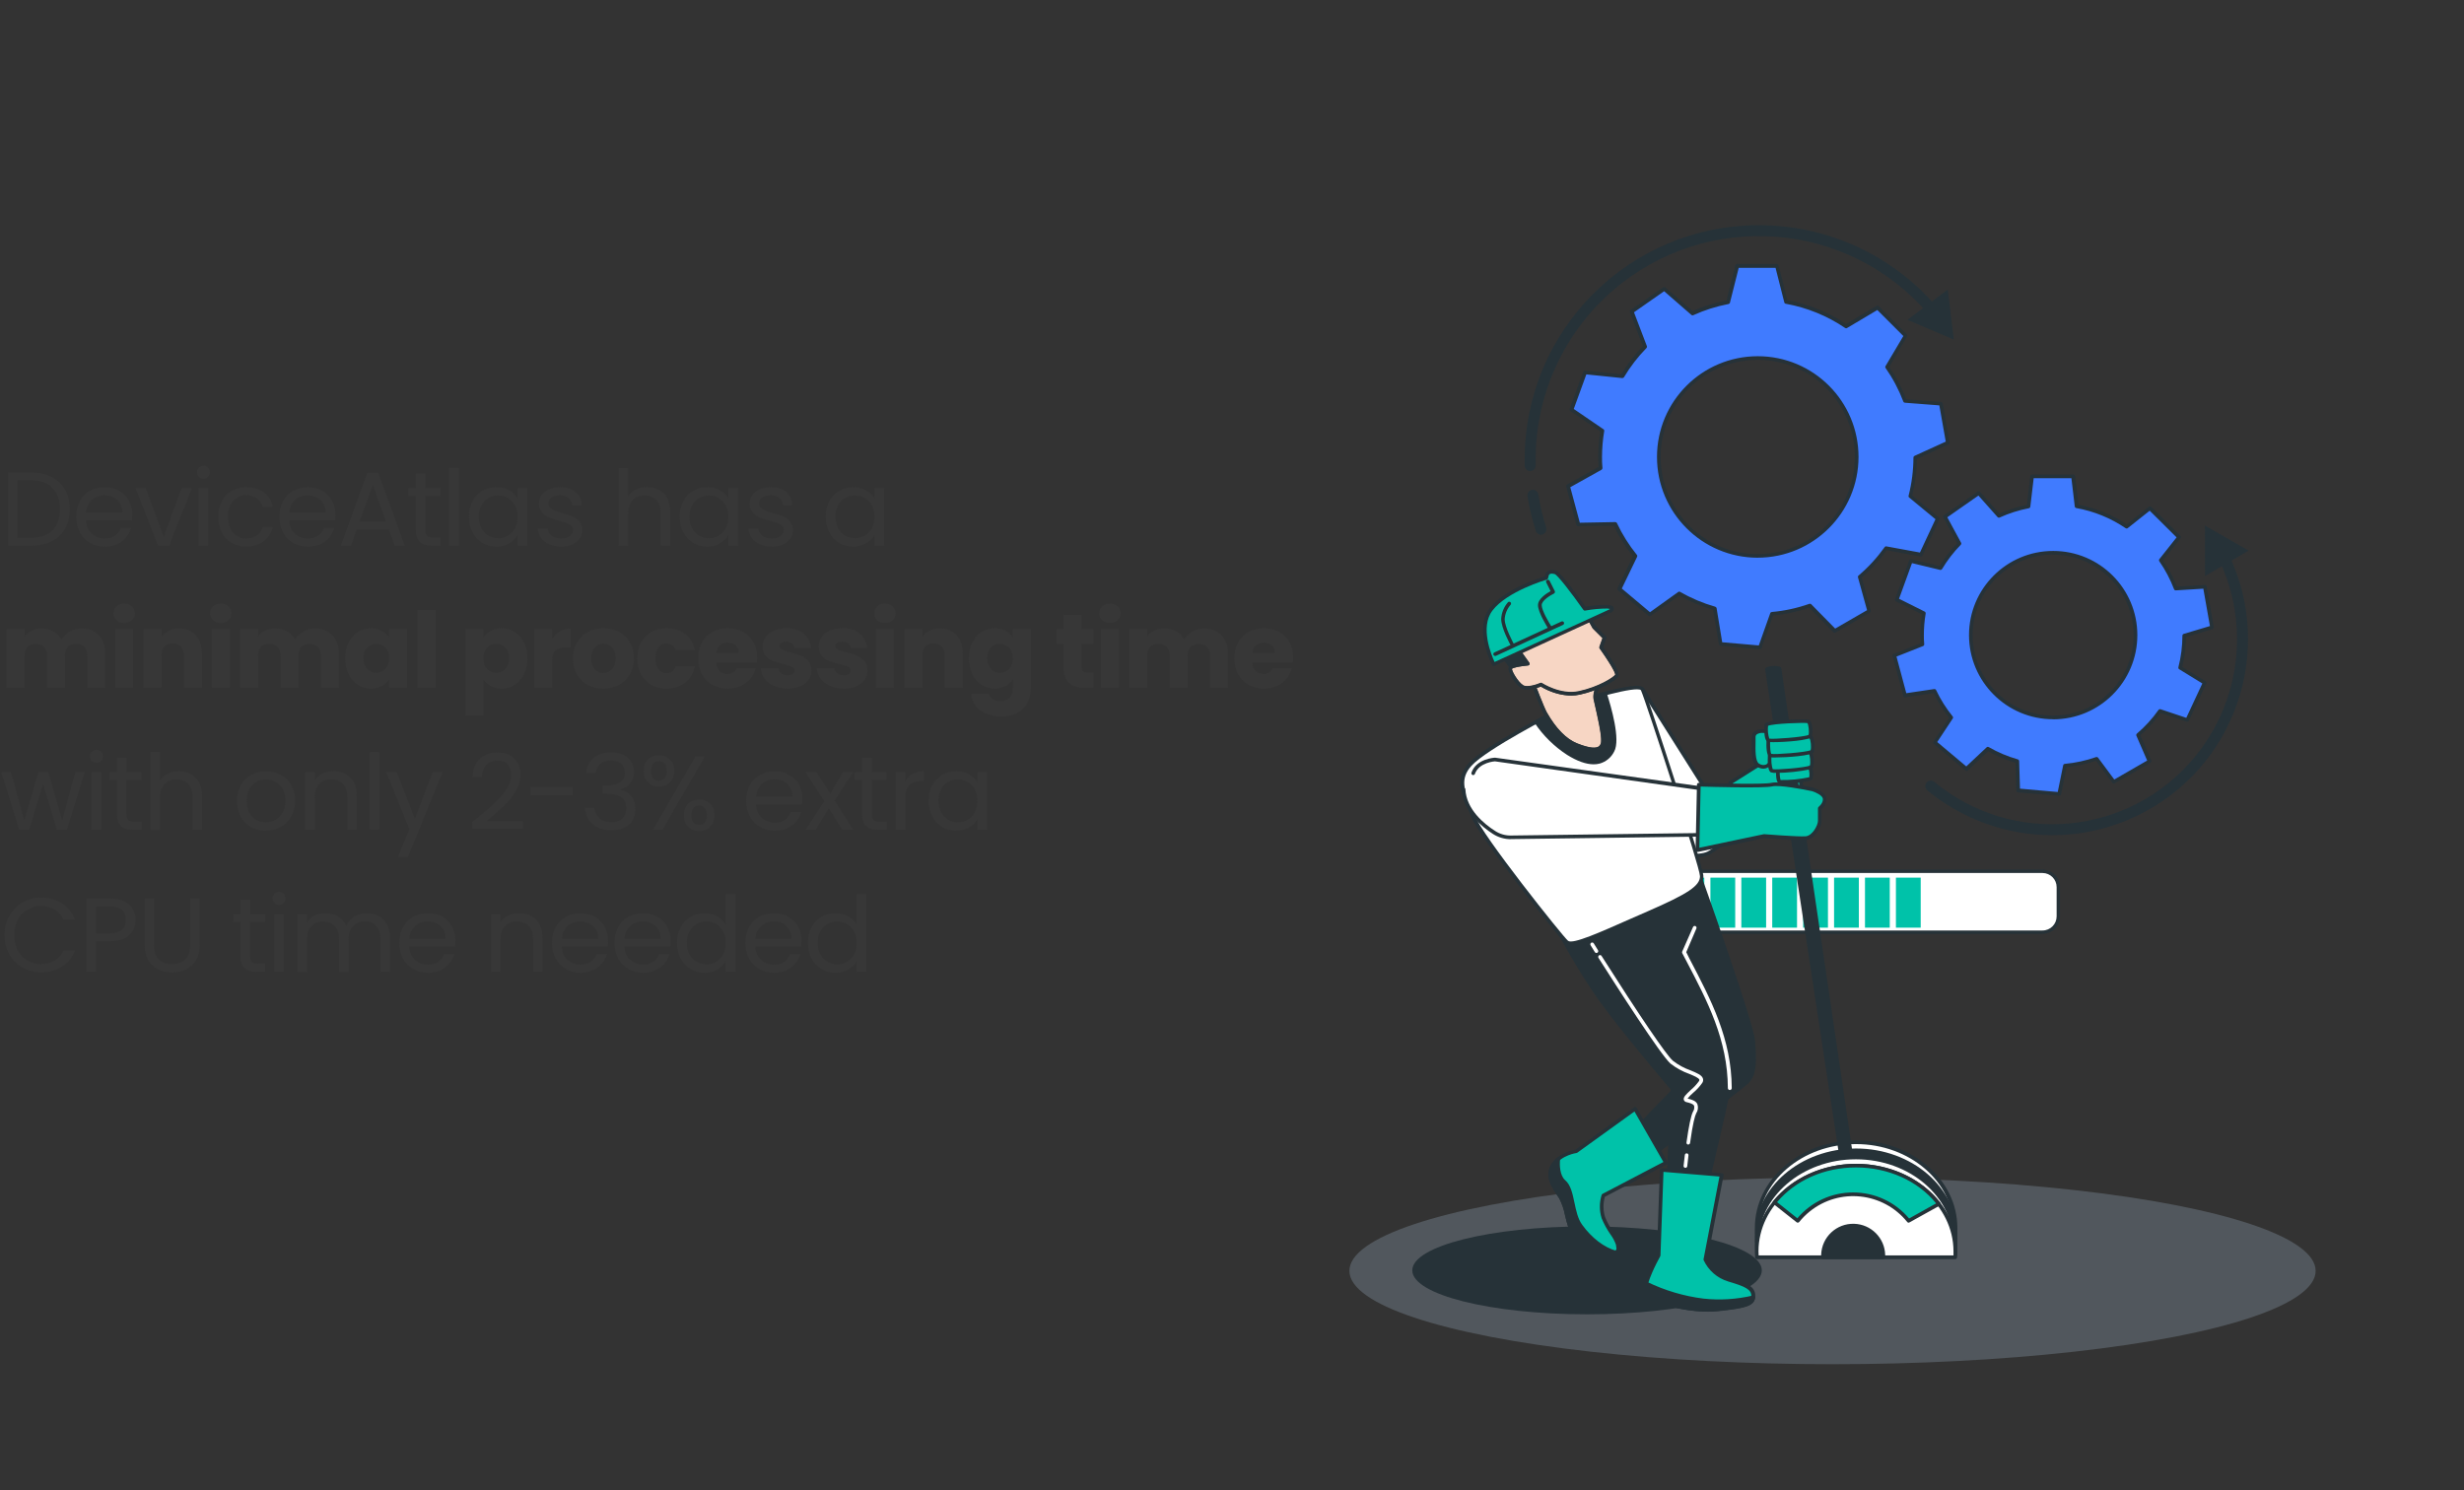 <?xml version="1.0" encoding="UTF-8"?>
<svg id="Layer_1" data-name="Layer 1" xmlns="http://www.w3.org/2000/svg" viewBox="0 0 869.78 526.08">
  <rect x="0" y="0" width="869.78" height="526.08" fill="#333333" stroke="none"/>
  <defs>
    <style>
      .cls-1 {
        fill: #407bff;
      }

      .cls-1, .cls-2, .cls-3, .cls-4, .cls-5, .cls-6 {
        stroke-width: 0px;
      }

      .cls-2 {
        fill: #373737;
      }

      .cls-3 {
        fill: #263238;
      }

      .cls-4 {
        fill: #acc4da;
      }

      .cls-5 {
        fill: #00c2a9;
      }

      .cls-6 {
        fill: #fff;
      }

      .cls-7 {
        fill: #f7d6c4;
        stroke: #263238;
        stroke-linecap: round;
        stroke-linejoin: round;
        stroke-width: 1.13px;
      }

      .cls-8 {
        isolation: isolate;
        opacity: .25;
      }
    </style>
  </defs>
  <g>
    <path class="cls-2" d="M18.23,168.38c2.06,1.05,3.65,2.55,4.75,4.51,1.1,1.95,1.65,4.25,1.65,6.9s-.55,4.94-1.65,6.88c-1.1,1.94-2.68,3.42-4.75,4.45s-4.51,1.54-7.33,1.54H2.86v-25.85h8.05c2.82,0,5.26.53,7.33,1.58ZM18.55,187.22c1.75-1.77,2.63-4.25,2.63-7.44s-.88-5.72-2.65-7.53c-1.77-1.81-4.31-2.71-7.62-2.71h-4.67v20.33h4.67c3.34,0,5.88-.88,7.64-2.65Z"/>
    <path class="cls-2" d="M46.59,183.75h-16.25c.12,2,.81,3.57,2.06,4.69,1.25,1.13,2.76,1.69,4.54,1.69,1.46,0,2.68-.34,3.65-1.02.98-.68,1.66-1.59,2.06-2.73h3.63c-.54,1.95-1.63,3.54-3.26,4.77-1.63,1.22-3.66,1.84-6.08,1.84-1.93,0-3.65-.43-5.17-1.3-1.52-.87-2.71-2.1-3.58-3.69s-1.3-3.44-1.3-5.54.42-3.94,1.26-5.53c.84-1.58,2.02-2.8,3.54-3.65,1.52-.85,3.27-1.28,5.25-1.28s3.63.42,5.12,1.26c1.48.84,2.63,2,3.43,3.47.8,1.47,1.21,3.13,1.21,4.99,0,.64-.04,1.32-.11,2.04ZM42.36,177.69c-.57-.93-1.34-1.63-2.32-2.11-.98-.48-2.06-.72-3.25-.72-1.71,0-3.16.54-4.36,1.63-1.2,1.09-1.89,2.6-2.06,4.52h12.83c0-1.29-.28-2.39-.85-3.32Z"/>
    <path class="cls-2" d="M57.79,189.54l6.31-17.21h3.6l-7.98,20.33h-3.93l-7.97-20.33h3.63l6.34,17.21Z"/>
    <path class="cls-2" d="M70.21,168.36c-.45-.44-.67-.99-.67-1.63s.22-1.19.67-1.63.99-.67,1.63-.67,1.14.22,1.58.67.65.99.65,1.63-.22,1.19-.65,1.63c-.43.45-.96.67-1.58.67s-1.19-.22-1.63-.67ZM73.48,172.33v20.33h-3.38v-20.33h3.38Z"/>
    <path class="cls-2" d="M78.3,176.94c.84-1.57,2.01-2.79,3.5-3.65,1.5-.87,3.21-1.3,5.14-1.3,2.5,0,4.56.61,6.18,1.82,1.62,1.21,2.69,2.89,3.21,5.04h-3.63c-.35-1.24-1.02-2.21-2.02-2.93-1-.72-2.24-1.08-3.73-1.08-1.93,0-3.49.66-4.67,1.98-1.19,1.32-1.78,3.2-1.78,5.62s.59,4.34,1.78,5.67c1.19,1.33,2.74,2,4.67,2,1.48,0,2.72-.35,3.71-1.04.99-.69,1.67-1.68,2.04-2.97h3.63c-.54,2.08-1.63,3.74-3.26,4.99-1.63,1.25-3.67,1.87-6.12,1.87-1.93,0-3.64-.43-5.14-1.3-1.5-.87-2.67-2.09-3.5-3.67-.84-1.58-1.26-3.44-1.26-5.56s.42-3.94,1.26-5.51Z"/>
    <path class="cls-2" d="M118.32,183.75h-16.25c.12,2,.81,3.57,2.06,4.69,1.25,1.13,2.76,1.69,4.54,1.69,1.46,0,2.68-.34,3.65-1.02s1.66-1.59,2.06-2.73h3.63c-.54,1.95-1.63,3.54-3.26,4.77-1.63,1.22-3.66,1.84-6.08,1.84-1.93,0-3.65-.43-5.17-1.3-1.52-.87-2.71-2.1-3.58-3.69-.87-1.59-1.3-3.44-1.3-5.54s.42-3.94,1.26-5.53c.84-1.58,2.02-2.8,3.54-3.65,1.52-.85,3.27-1.28,5.25-1.28s3.64.42,5.12,1.26c1.48.84,2.63,2,3.43,3.47.8,1.47,1.21,3.13,1.21,4.99,0,.64-.04,1.32-.11,2.04ZM114.09,177.69c-.57-.93-1.34-1.63-2.32-2.11s-2.06-.72-3.25-.72c-1.71,0-3.16.54-4.36,1.63s-1.89,2.6-2.06,4.52h12.83c0-1.29-.29-2.39-.85-3.32Z"/>
    <path class="cls-2" d="M137.24,186.9h-11.28l-2.08,5.75h-3.56l9.35-25.71h3.89l9.31,25.71h-3.56l-2.08-5.75ZM136.28,184.16l-4.67-13.06-4.67,13.06h9.35Z"/>
    <path class="cls-2" d="M150.15,175.11v11.98c0,.99.21,1.69.63,2.1.42.41,1.15.61,2.19.61h2.48v2.86h-3.04c-1.88,0-3.29-.43-4.23-1.3s-1.41-2.29-1.41-4.27v-11.98h-2.63v-2.78h2.63v-5.12h3.38v5.12h5.3v2.78h-5.3Z"/>
    <path class="cls-2" d="M161.98,165.21v27.45h-3.38v-27.45h3.38Z"/>
    <path class="cls-2" d="M166.8,176.94c.84-1.57,2-2.79,3.47-3.65,1.47-.87,3.11-1.3,4.91-1.3s3.33.38,4.64,1.15c1.31.77,2.29,1.73,2.93,2.89v-3.71h3.41v20.33h-3.41v-3.78c-.67,1.19-1.66,2.17-2.99,2.95-1.32.78-2.86,1.17-4.62,1.17s-3.44-.45-4.9-1.34c-1.46-.89-2.61-2.14-3.45-3.75-.84-1.61-1.26-3.44-1.26-5.49s.42-3.9,1.26-5.47ZM181.82,178.45c-.62-1.14-1.45-2.01-2.5-2.62-1.05-.61-2.21-.91-3.47-.91s-2.41.3-3.45.89-1.87,1.46-2.49,2.6-.93,2.47-.93,4.01.31,2.91.93,4.06c.62,1.15,1.45,2.03,2.49,2.63,1.04.61,2.19.91,3.45.91s2.42-.3,3.47-.91c1.05-.61,1.88-1.48,2.5-2.63.62-1.15.93-2.49.93-4.02s-.31-2.87-.93-4.01Z"/>
    <path class="cls-2" d="M193.95,192.19c-1.24-.53-2.21-1.27-2.93-2.23-.72-.95-1.11-2.05-1.19-3.28h3.49c.1,1.01.58,1.84,1.43,2.49.85.64,1.97.96,3.36.96,1.29,0,2.3-.28,3.04-.85.74-.57,1.11-1.29,1.11-2.15s-.4-1.55-1.19-1.98-2.02-.86-3.67-1.28c-1.51-.4-2.74-.8-3.69-1.21s-1.77-1.01-2.45-1.82-1.02-1.86-1.02-3.17c0-1.04.31-1.99.93-2.86.62-.87,1.5-1.55,2.63-2.06,1.14-.51,2.44-.76,3.89-.76,2.25,0,4.07.57,5.45,1.71,1.38,1.14,2.13,2.7,2.22,4.67h-3.38c-.07-1.06-.5-1.92-1.28-2.56-.78-.64-1.82-.96-3.13-.96-1.21,0-2.18.26-2.89.78-.72.52-1.08,1.2-1.08,2.04,0,.67.22,1.22.65,1.65s.98.78,1.63,1.04c.65.26,1.56.55,2.73.87,1.46.4,2.65.79,3.56,1.17.91.38,1.7.96,2.36,1.72.65.77,1,1.77,1.02,3,0,1.11-.31,2.11-.93,3-.62.89-1.49,1.59-2.61,2.1-1.13.51-2.42.76-3.88.76-1.56,0-2.96-.27-4.19-.8Z"/>
    <path class="cls-2" d="M232.6,172.94c1.24.66,2.21,1.64,2.91,2.95.71,1.31,1.06,2.91,1.06,4.79v11.98h-3.34v-11.5c0-2.03-.51-3.58-1.52-4.65-1.01-1.08-2.4-1.61-4.15-1.61s-3.2.56-4.25,1.67c-1.05,1.11-1.58,2.73-1.58,4.86v11.24h-3.38v-27.45h3.38v10.01c.67-1.04,1.59-1.84,2.76-2.41,1.17-.57,2.49-.85,3.95-.85,1.53,0,2.92.33,4.15.98Z"/>
    <path class="cls-2" d="M241.17,176.94c.84-1.57,2-2.79,3.47-3.65,1.47-.87,3.11-1.3,4.92-1.3s3.33.38,4.64,1.15c1.31.77,2.29,1.73,2.93,2.89v-3.71h3.41v20.33h-3.41v-3.78c-.67,1.19-1.66,2.17-2.99,2.95-1.32.78-2.86,1.17-4.62,1.17s-3.44-.45-4.9-1.34c-1.46-.89-2.61-2.14-3.45-3.75-.84-1.61-1.26-3.44-1.26-5.49s.42-3.9,1.26-5.47ZM256.19,178.45c-.62-1.14-1.45-2.01-2.5-2.62-1.05-.61-2.21-.91-3.47-.91s-2.41.3-3.45.89c-1.04.59-1.87,1.46-2.48,2.6-.62,1.14-.93,2.47-.93,4.01s.31,2.91.93,4.06c.62,1.15,1.45,2.03,2.48,2.63,1.04.61,2.19.91,3.45.91s2.42-.3,3.47-.91c1.05-.61,1.89-1.48,2.5-2.63.62-1.15.93-2.49.93-4.02s-.31-2.87-.93-4.01Z"/>
    <path class="cls-2" d="M268.32,192.19c-1.24-.53-2.21-1.27-2.93-2.23-.72-.95-1.11-2.05-1.19-3.28h3.49c.1,1.01.58,1.84,1.43,2.49.85.64,1.97.96,3.36.96,1.29,0,2.3-.28,3.04-.85.74-.57,1.11-1.29,1.11-2.15s-.4-1.55-1.19-1.98c-.79-.43-2.02-.86-3.67-1.28-1.51-.4-2.74-.8-3.69-1.21-.95-.41-1.77-1.01-2.45-1.82s-1.02-1.86-1.02-3.17c0-1.04.31-1.99.93-2.86.62-.87,1.5-1.55,2.63-2.06,1.14-.51,2.44-.76,3.89-.76,2.25,0,4.07.57,5.45,1.71s2.13,2.7,2.23,4.67h-3.38c-.07-1.06-.5-1.92-1.28-2.56-.78-.64-1.82-.96-3.13-.96-1.21,0-2.18.26-2.89.78-.72.52-1.08,1.2-1.08,2.04,0,.67.22,1.22.65,1.65.43.43.98.78,1.63,1.04s1.56.55,2.73.87c1.46.4,2.65.79,3.56,1.17.92.38,1.7.96,2.36,1.72s1,1.77,1.02,3c0,1.11-.31,2.11-.93,3-.62.89-1.49,1.59-2.61,2.1-1.13.51-2.42.76-3.88.76-1.56,0-2.96-.27-4.19-.8Z"/>
    <path class="cls-2" d="M292.73,176.94c.84-1.57,2-2.79,3.47-3.65,1.47-.87,3.11-1.3,4.91-1.3s3.33.38,4.64,1.15c1.31.77,2.29,1.73,2.93,2.89v-3.71h3.41v20.33h-3.41v-3.78c-.67,1.19-1.66,2.17-2.99,2.95-1.32.78-2.86,1.17-4.62,1.17s-3.44-.45-4.9-1.34c-1.46-.89-2.61-2.14-3.45-3.75-.84-1.61-1.26-3.44-1.26-5.49s.42-3.9,1.26-5.47ZM307.75,178.45c-.62-1.14-1.45-2.01-2.5-2.62-1.05-.61-2.21-.91-3.47-.91s-2.41.3-3.45.89c-1.04.59-1.87,1.46-2.49,2.6-.62,1.14-.93,2.47-.93,4.01s.31,2.91.93,4.06c.62,1.15,1.45,2.03,2.49,2.63,1.04.61,2.19.91,3.45.91s2.42-.3,3.47-.91c1.05-.61,1.88-1.48,2.5-2.63.62-1.15.93-2.49.93-4.02s-.31-2.87-.93-4.01Z"/>
    <path class="cls-2" d="M34.85,224.21c1.52,1.56,2.28,3.72,2.28,6.49v12.09h-6.3v-11.24c0-1.33-.35-2.37-1.06-3.1s-1.67-1.09-2.91-1.09-2.21.37-2.91,1.09-1.06,1.76-1.06,3.1v11.24h-6.31v-11.24c0-1.33-.35-2.37-1.06-3.1s-1.68-1.09-2.91-1.09-2.21.37-2.91,1.09c-.7.73-1.06,1.76-1.06,3.1v11.24H2.3v-20.7h6.34v2.6c.64-.87,1.48-1.55,2.52-2.06,1.04-.51,2.21-.76,3.52-.76,1.56,0,2.95.33,4.17,1,1.22.67,2.18,1.62,2.88,2.86.72-1.14,1.69-2.06,2.93-2.78,1.24-.72,2.58-1.08,4.04-1.08,2.57,0,4.62.78,6.14,2.34Z"/>
    <path class="cls-2" d="M41.12,218.97c-.7-.65-1.06-1.46-1.06-2.43s.35-1.81,1.06-2.47c.71-.65,1.61-.98,2.73-.98s1.98.33,2.69.98c.71.66,1.06,1.48,1.06,2.47s-.35,1.78-1.06,2.43c-.7.66-1.6.98-2.69.98s-2.02-.33-2.73-.98ZM47,222.1v20.7h-6.34v-20.7h6.34Z"/>
    <path class="cls-2" d="M69.08,224.23c1.45,1.57,2.17,3.73,2.17,6.47v12.09h-6.31v-11.24c0-1.38-.36-2.46-1.08-3.23-.72-.77-1.68-1.15-2.89-1.15s-2.18.38-2.89,1.15-1.08,1.84-1.08,3.23v11.24h-6.34v-20.7h6.34v2.74c.64-.91,1.51-1.64,2.6-2.17,1.09-.53,2.31-.8,3.67-.8,2.42,0,4.36.79,5.8,2.36Z"/>
    <path class="cls-2" d="M75.2,218.97c-.7-.65-1.06-1.46-1.06-2.43s.35-1.81,1.06-2.47c.71-.65,1.61-.98,2.73-.98s1.98.33,2.69.98c.71.66,1.06,1.48,1.06,2.47s-.35,1.78-1.06,2.43c-.7.66-1.6.98-2.69.98s-2.02-.33-2.73-.98ZM81.08,222.1v20.7h-6.34v-20.7h6.34Z"/>
    <path class="cls-2" d="M117.3,224.21c1.52,1.56,2.28,3.72,2.28,6.49v12.09h-6.31v-11.24c0-1.33-.35-2.37-1.06-3.1-.71-.73-1.68-1.09-2.91-1.09s-2.21.37-2.91,1.09-1.06,1.76-1.06,3.1v11.24h-6.31v-11.24c0-1.33-.35-2.37-1.06-3.1s-1.68-1.09-2.91-1.09-2.21.37-2.91,1.09-1.06,1.76-1.06,3.1v11.24h-6.34v-20.7h6.34v2.6c.64-.87,1.48-1.55,2.52-2.06,1.04-.51,2.21-.76,3.52-.76,1.56,0,2.95.33,4.17,1,1.22.67,2.18,1.62,2.88,2.86.72-1.14,1.69-2.06,2.93-2.78,1.24-.72,2.58-1.08,4.04-1.08,2.57,0,4.62.78,6.14,2.34Z"/>
    <path class="cls-2" d="M123.05,226.81c.8-1.61,1.9-2.84,3.28-3.71,1.38-.87,2.93-1.3,4.64-1.3,1.46,0,2.74.3,3.84.89,1.1.59,1.95,1.37,2.54,2.34v-2.93h6.34v20.7h-6.34v-2.93c-.62.96-1.48,1.74-2.58,2.34-1.1.59-2.38.89-3.84.89-1.68,0-3.21-.44-4.6-1.32-1.39-.88-2.48-2.13-3.28-3.75-.8-1.62-1.21-3.49-1.21-5.62s.4-3.99,1.21-5.6ZM136.04,228.7c-.88-.92-1.95-1.37-3.21-1.37s-2.33.45-3.21,1.35-1.32,2.15-1.32,3.73.44,2.84,1.32,3.76c.88.93,1.95,1.39,3.21,1.39s2.33-.46,3.21-1.37c.88-.91,1.32-2.16,1.32-3.75s-.44-2.83-1.32-3.75Z"/>
    <path class="cls-2" d="M153.71,215.35v27.45h-6.34v-27.45h6.34Z"/>
    <path class="cls-2" d="M173.22,222.69c1.09-.59,2.36-.89,3.82-.89,1.71,0,3.25.43,4.64,1.3,1.38.87,2.48,2.1,3.28,3.71s1.21,3.47,1.21,5.6-.4,4-1.21,5.62c-.8,1.62-1.9,2.87-3.28,3.75-1.39.88-2.93,1.32-4.64,1.32-1.43,0-2.7-.3-3.8-.89-1.1-.59-1.96-1.36-2.58-2.3v12.76h-6.34v-30.56h6.34v2.93c.62-.96,1.47-1.74,2.56-2.34ZM178.39,228.68c-.88-.9-1.96-1.35-3.25-1.35s-2.33.46-3.21,1.37-1.32,2.16-1.32,3.75.44,2.83,1.32,3.75c.88.92,1.95,1.37,3.21,1.37s2.34-.46,3.23-1.39c.89-.93,1.34-2.18,1.34-3.76s-.44-2.83-1.32-3.73Z"/>
    <path class="cls-2" d="M197.7,222.86c1.11-.65,2.35-.98,3.71-.98v6.71h-1.74c-1.58,0-2.77.34-3.56,1.02-.79.68-1.19,1.87-1.19,3.58v9.61h-6.34v-20.7h6.34v3.45c.74-1.14,1.67-2.03,2.78-2.69Z"/>
    <path class="cls-2" d="M207.47,241.8c-1.62-.87-2.89-2.1-3.82-3.71-.93-1.61-1.39-3.49-1.39-5.64s.47-4,1.41-5.62c.94-1.62,2.22-2.86,3.86-3.73,1.63-.87,3.46-1.3,5.49-1.3s3.86.43,5.49,1.3c1.63.87,2.92,2.11,3.86,3.73.94,1.62,1.41,3.49,1.41,5.62s-.48,4-1.43,5.62c-.95,1.62-2.25,2.86-3.89,3.73-1.65.87-3.48,1.3-5.51,1.3s-3.85-.43-5.47-1.3ZM216.04,236.27c.85-.89,1.28-2.16,1.28-3.82s-.42-2.93-1.24-3.82c-.83-.89-1.85-1.34-3.06-1.34s-2.26.44-3.08,1.32c-.82.88-1.22,2.16-1.22,3.84s.4,2.93,1.21,3.82c.8.89,1.81,1.33,3.02,1.33s2.24-.44,3.1-1.33Z"/>
    <path class="cls-2" d="M226.28,226.81c.88-1.61,2.1-2.84,3.67-3.71,1.57-.87,3.37-1.3,5.4-1.3,2.6,0,4.77.68,6.51,2.04,1.74,1.36,2.89,3.28,3.43,5.75h-6.75c-.57-1.58-1.67-2.37-3.3-2.37-1.16,0-2.09.45-2.78,1.35-.69.9-1.04,2.19-1.04,3.88s.35,2.97,1.04,3.88c.69.9,1.62,1.35,2.78,1.35,1.63,0,2.73-.79,3.3-2.37h6.75c-.54,2.42-1.7,4.33-3.45,5.71-1.76,1.38-3.92,2.08-6.49,2.08-2.03,0-3.83-.43-5.4-1.3-1.57-.87-2.79-2.1-3.67-3.71-.88-1.61-1.32-3.49-1.32-5.64s.44-4.03,1.32-5.64Z"/>
    <path class="cls-2" d="M267.14,233.97h-14.36c.1,1.29.51,2.27,1.24,2.95.73.68,1.63,1.02,2.69,1.02,1.58,0,2.68-.67,3.3-2h6.75c-.35,1.36-.97,2.58-1.87,3.67-.9,1.09-2.04,1.94-3.39,2.56-1.36.62-2.88.93-4.56.93-2.03,0-3.83-.43-5.42-1.3-1.58-.87-2.82-2.1-3.71-3.71-.89-1.61-1.33-3.49-1.33-5.64s.44-4.03,1.32-5.64c.88-1.61,2.11-2.84,3.69-3.71,1.58-.87,3.4-1.3,5.45-1.3s3.78.42,5.34,1.26c1.56.84,2.78,2.04,3.65,3.6.88,1.56,1.32,3.38,1.32,5.45,0,.59-.04,1.21-.11,1.85ZM260.76,230.45c0-1.09-.37-1.95-1.11-2.6-.74-.64-1.67-.96-2.78-.96s-1.96.31-2.69.93-1.18,1.5-1.35,2.63h7.94Z"/>
    <path class="cls-2" d="M273.26,242.17c-1.41-.62-2.52-1.46-3.34-2.54-.82-1.08-1.27-2.28-1.37-3.62h6.27c.07.72.41,1.3,1,1.74.59.45,1.32.67,2.19.67.79,0,1.4-.15,1.84-.46.43-.31.65-.71.65-1.21,0-.59-.31-1.03-.93-1.32-.62-.28-1.62-.6-3.01-.95-1.48-.35-2.72-.71-3.71-1.09-.99-.38-1.84-.99-2.56-1.82-.72-.83-1.08-1.95-1.08-3.36,0-1.19.33-2.27.98-3.25.66-.98,1.62-1.75,2.89-2.32,1.27-.57,2.79-.85,4.54-.85,2.6,0,4.64.64,6.14,1.93,1.5,1.29,2.36,2.99,2.58,5.12h-5.86c-.1-.72-.42-1.29-.95-1.71-.53-.42-1.23-.63-2.1-.63-.74,0-1.31.14-1.71.43-.4.29-.59.67-.59,1.17,0,.59.31,1.04.95,1.33s1.61.59,2.95.89c1.53.4,2.78.79,3.75,1.17.96.38,1.81,1,2.54,1.85.73.85,1.11,2,1.13,3.43,0,1.21-.34,2.29-1.02,3.25-.68.95-1.66,1.7-2.93,2.24-1.27.54-2.75.82-4.43.82-1.8,0-3.41-.31-4.82-.93Z"/>
    <path class="cls-2" d="M293.03,242.17c-1.41-.62-2.52-1.46-3.34-2.54-.82-1.08-1.27-2.28-1.37-3.62h6.27c.07.72.41,1.3,1,1.74.59.45,1.32.67,2.19.67.79,0,1.4-.15,1.84-.46.43-.31.65-.71.65-1.21,0-.59-.31-1.03-.93-1.32-.62-.28-1.62-.6-3-.95-1.48-.35-2.72-.71-3.71-1.09-.99-.38-1.84-.99-2.56-1.82-.72-.83-1.08-1.95-1.08-3.36,0-1.19.33-2.27.98-3.25.66-.98,1.62-1.75,2.89-2.32,1.27-.57,2.79-.85,4.54-.85,2.6,0,4.64.64,6.14,1.93,1.5,1.29,2.35,2.99,2.58,5.12h-5.86c-.1-.72-.42-1.29-.95-1.71-.53-.42-1.23-.63-2.1-.63-.74,0-1.31.14-1.71.43-.4.29-.59.67-.59,1.17,0,.59.31,1.04.95,1.33s1.61.59,2.95.89c1.53.4,2.78.79,3.75,1.17.96.38,1.81,1,2.54,1.85.73.85,1.11,2,1.13,3.43,0,1.21-.34,2.29-1.02,3.25-.68.95-1.66,1.7-2.93,2.24-1.27.54-2.75.82-4.43.82-1.8,0-3.41-.31-4.82-.93Z"/>
    <path class="cls-2" d="M309.66,218.97c-.71-.65-1.06-1.46-1.06-2.43s.35-1.81,1.06-2.47c.71-.65,1.61-.98,2.73-.98s1.98.33,2.69.98c.71.66,1.06,1.48,1.06,2.47s-.35,1.78-1.06,2.43c-.71.66-1.6.98-2.69.98s-2.02-.33-2.73-.98ZM315.54,222.1v20.7h-6.34v-20.7h6.34Z"/>
    <path class="cls-2" d="M337.63,224.23c1.45,1.57,2.17,3.73,2.17,6.47v12.09h-6.3v-11.24c0-1.38-.36-2.46-1.08-3.23s-1.68-1.15-2.89-1.15-2.18.38-2.89,1.15c-.72.77-1.08,1.84-1.08,3.23v11.24h-6.34v-20.7h6.34v2.74c.64-.91,1.51-1.64,2.6-2.17,1.09-.53,2.31-.8,3.67-.8,2.42,0,4.36.79,5.81,2.36Z"/>
    <path class="cls-2" d="M354.99,222.69c1.1.59,1.95,1.37,2.54,2.34v-2.93h6.34v20.66c0,1.9-.38,3.63-1.13,5.17-.75,1.54-1.91,2.78-3.45,3.69-1.54.91-3.47,1.37-5.77,1.37-3.07,0-5.55-.72-7.46-2.17-1.9-1.45-2.99-3.41-3.26-5.88h6.27c.2.79.67,1.42,1.41,1.87.74.46,1.66.69,2.74.69,1.31,0,2.36-.38,3.13-1.13s1.17-1.96,1.17-3.62v-2.93c-.62.96-1.47,1.75-2.56,2.36-1.09.61-2.36.91-3.82.91-1.71,0-3.25-.44-4.64-1.32-1.39-.88-2.48-2.13-3.28-3.75-.8-1.62-1.21-3.49-1.21-5.62s.4-3.99,1.21-5.6c.8-1.61,1.9-2.84,3.28-3.71,1.38-.87,2.93-1.3,4.64-1.3,1.46,0,2.74.3,3.84.89ZM356.21,228.7c-.88-.92-1.95-1.37-3.21-1.37s-2.33.45-3.21,1.35-1.32,2.15-1.32,3.73.44,2.84,1.32,3.76c.88.93,1.95,1.39,3.21,1.39s2.33-.46,3.21-1.37c.88-.91,1.32-2.16,1.32-3.75s-.44-2.83-1.32-3.75Z"/>
    <path class="cls-2" d="M386.02,237.42v5.38h-3.23c-2.3,0-4.09-.56-5.38-1.69-1.29-1.12-1.93-2.96-1.93-5.51v-8.23h-2.52v-5.27h2.52v-5.04h6.34v5.04h4.15v5.27h-4.15v8.31c0,.62.15,1.06.45,1.34s.79.41,1.48.41h2.26Z"/>
    <path class="cls-2" d="M389.08,218.97c-.7-.65-1.06-1.46-1.06-2.43s.35-1.81,1.06-2.47c.71-.65,1.61-.98,2.73-.98s1.98.33,2.69.98c.71.66,1.06,1.48,1.06,2.47s-.35,1.78-1.06,2.43c-.7.66-1.6.98-2.69.98s-2.02-.33-2.73-.98ZM394.95,222.1v20.7h-6.34v-20.7h6.34Z"/>
    <path class="cls-2" d="M431.17,224.21c1.52,1.56,2.28,3.72,2.28,6.49v12.09h-6.31v-11.24c0-1.33-.35-2.37-1.06-3.1-.71-.73-1.68-1.09-2.91-1.09s-2.21.37-2.91,1.09-1.06,1.76-1.06,3.1v11.24h-6.31v-11.24c0-1.33-.35-2.37-1.06-3.1s-1.68-1.09-2.91-1.09-2.21.37-2.91,1.09-1.06,1.76-1.06,3.1v11.24h-6.34v-20.7h6.34v2.6c.64-.87,1.48-1.55,2.52-2.06,1.04-.51,2.21-.76,3.52-.76,1.56,0,2.95.33,4.17,1,1.22.67,2.18,1.62,2.88,2.86.72-1.14,1.69-2.06,2.93-2.78,1.24-.72,2.58-1.08,4.04-1.08,2.57,0,4.62.78,6.14,2.34Z"/>
    <path class="cls-2" d="M456.38,233.97h-14.35c.1,1.29.51,2.27,1.24,2.95.73.68,1.62,1.02,2.69,1.02,1.58,0,2.68-.67,3.3-2h6.75c-.35,1.36-.97,2.58-1.87,3.67-.9,1.09-2.03,1.94-3.39,2.56-1.36.62-2.88.93-4.56.93-2.03,0-3.83-.43-5.42-1.3-1.58-.87-2.82-2.1-3.71-3.71-.89-1.61-1.34-3.49-1.34-5.64s.44-4.03,1.32-5.64c.88-1.61,2.11-2.84,3.69-3.71,1.58-.87,3.4-1.3,5.45-1.3s3.78.42,5.34,1.26c1.56.84,2.78,2.04,3.65,3.6.88,1.56,1.32,3.38,1.32,5.45,0,.59-.04,1.21-.11,1.85ZM450,230.45c0-1.09-.37-1.95-1.11-2.6-.74-.64-1.67-.96-2.78-.96s-1.96.31-2.69.93c-.73.62-1.18,1.5-1.35,2.63h7.94Z"/>
    <path class="cls-2" d="M29.93,272.61l-6.34,20.33h-3.49l-4.9-16.13-4.9,16.13h-3.49l-6.38-20.33h3.45l4.67,17.06,5.04-17.06h3.45l4.93,17.1,4.6-17.1h3.34Z"/>
    <path class="cls-2" d="M32.45,268.64c-.44-.44-.67-.99-.67-1.63s.22-1.19.67-1.63c.45-.45.99-.67,1.63-.67s1.14.22,1.58.67.65.99.65,1.63-.22,1.19-.65,1.63c-.43.45-.96.67-1.58.67s-1.19-.22-1.63-.67ZM35.72,272.61v20.33h-3.38v-20.33h3.38Z"/>
    <path class="cls-2" d="M44.66,275.4v11.98c0,.99.21,1.69.63,2.1.42.41,1.15.61,2.19.61h2.49v2.86h-3.04c-1.88,0-3.29-.43-4.23-1.3-.94-.87-1.41-2.29-1.41-4.27v-11.98h-2.63v-2.78h2.63v-5.12h3.38v5.12h5.3v2.78h-5.3Z"/>
    <path class="cls-2" d="M67.36,273.23c1.24.66,2.21,1.64,2.91,2.95.71,1.31,1.06,2.91,1.06,4.79v11.98h-3.34v-11.5c0-2.03-.51-3.58-1.52-4.65-1.01-1.08-2.4-1.61-4.15-1.61s-3.2.56-4.25,1.67c-1.05,1.11-1.58,2.73-1.58,4.86v11.24h-3.38v-27.45h3.38v10.01c.67-1.04,1.59-1.84,2.76-2.41,1.17-.57,2.49-.85,3.95-.85,1.53,0,2.92.33,4.15.98Z"/>
    <path class="cls-2" d="M88.59,291.98c-1.54-.87-2.76-2.1-3.63-3.69-.88-1.59-1.32-3.44-1.32-5.54s.45-3.91,1.35-5.51c.9-1.59,2.13-2.82,3.69-3.67,1.56-.85,3.3-1.28,5.23-1.28s3.67.43,5.23,1.28c1.56.85,2.79,2.07,3.69,3.65.9,1.58,1.35,3.43,1.35,5.53s-.46,3.95-1.39,5.54-2.18,2.83-3.77,3.69c-1.58.87-3.34,1.3-5.27,1.3s-3.63-.43-5.17-1.3ZM97.18,289.45c1.06-.57,1.92-1.42,2.58-2.56s.98-2.52.98-4.15-.32-3.02-.96-4.15-1.48-1.98-2.52-2.54c-1.04-.56-2.16-.83-3.38-.83s-2.37.28-3.39.83c-1.03.56-1.85,1.4-2.47,2.54-.62,1.14-.93,2.52-.93,4.15s.3,3.05.91,4.19c.61,1.14,1.42,1.98,2.43,2.54,1.01.56,2.13.83,3.34.83s2.35-.28,3.41-.85Z"/>
    <path class="cls-2" d="M123.63,274.49c1.53,1.5,2.3,3.65,2.3,6.47v11.98h-3.34v-11.5c0-2.03-.51-3.58-1.52-4.65-1.01-1.08-2.4-1.61-4.15-1.61s-3.2.56-4.25,1.67c-1.05,1.11-1.58,2.73-1.58,4.86v11.24h-3.38v-20.33h3.38v2.89c.67-1.04,1.58-1.84,2.73-2.41,1.15-.57,2.42-.85,3.8-.85,2.47,0,4.47.75,6.01,2.24Z"/>
    <path class="cls-2" d="M133.9,265.49v27.45h-3.38v-27.45h3.38Z"/>
    <path class="cls-2" d="M156.23,272.61l-12.24,29.9h-3.49l4.01-9.79-8.2-20.1h3.75l6.38,16.47,6.3-16.47h3.49Z"/>
    <path class="cls-2" d="M174.07,284.02c1.78-1.62,3.28-3.31,4.51-5.08,1.22-1.77,1.84-3.51,1.84-5.21,0-1.61-.39-2.88-1.17-3.8-.78-.93-2.03-1.39-3.76-1.39s-2.99.53-3.91,1.58c-.93,1.05-1.43,2.45-1.5,4.21h-3.26c.1-2.77.94-4.91,2.52-6.42,1.58-1.51,3.62-2.26,6.12-2.26s4.57.7,6.06,2.11c1.5,1.41,2.24,3.35,2.24,5.82,0,2.05-.61,4.05-1.84,5.99-1.22,1.94-2.62,3.65-4.17,5.12-1.56,1.47-3.55,3.18-5.97,5.14h12.76v2.82h-17.84v-2.41c3.14-2.52,5.6-4.59,7.38-6.21Z"/>
    <path class="cls-2" d="M202.15,277.92v2.86h-14.8v-2.86h14.8Z"/>
    <path class="cls-2" d="M209.57,267.53c1.58-1.29,3.64-1.93,6.16-1.93,1.68,0,3.13.3,4.36.91,1.22.61,2.15,1.43,2.78,2.47.63,1.04.95,2.21.95,3.52,0,1.53-.44,2.86-1.32,3.97-.88,1.11-2.02,1.83-3.43,2.15v.19c1.61.4,2.88,1.17,3.82,2.34.94,1.16,1.41,2.68,1.41,4.56,0,1.41-.32,2.68-.96,3.8-.64,1.12-1.61,2.01-2.89,2.65-1.29.64-2.83.96-4.64.96-2.62,0-4.77-.69-6.45-2.06-1.68-1.37-2.62-3.32-2.82-5.84h3.26c.17,1.48.78,2.7,1.82,3.63,1.04.94,2.42,1.41,4.15,1.41s3.05-.45,3.95-1.35,1.35-2.07,1.35-3.5c0-1.86-.62-3.19-1.86-4.01-1.24-.82-3.1-1.22-5.6-1.22h-.85v-2.82h.89c2.27-.02,3.99-.4,5.16-1.13,1.16-.73,1.74-1.86,1.74-3.39,0-1.31-.43-2.36-1.28-3.15-.85-.79-2.07-1.19-3.65-1.19s-2.77.4-3.71,1.19c-.94.79-1.5,1.85-1.67,3.19h-3.3c.17-2.27,1.05-4.05,2.63-5.34Z"/>
    <path class="cls-2" d="M228.71,268.14c1.01-1,2.31-1.5,3.89-1.5s2.88.5,3.89,1.5c1.01,1,1.52,2.34,1.52,4.02s-.51,3.06-1.52,4.06c-1.01,1-2.31,1.5-3.89,1.5s-2.88-.5-3.89-1.5c-1.01-1-1.52-2.36-1.52-4.06s.51-3.02,1.52-4.02ZM230.62,269.59c-.48.58-.72,1.44-.72,2.58s.24,2,.72,2.6c.48.59,1.14.89,1.98.89s1.51-.3,2-.91c.49-.61.74-1.47.74-2.58s-.25-2-.74-2.58c-.5-.58-1.16-.87-2-.87s-1.5.29-1.98.87ZM248.85,267.05l-15.02,25.89h-3.34l15.02-25.89h3.34ZM242.91,283.76c1.01-1,2.31-1.5,3.89-1.5s2.87.5,3.88,1.5c1,1,1.5,2.36,1.5,4.06s-.5,3.03-1.5,4.04-2.29,1.52-3.88,1.52-2.88-.5-3.89-1.5c-1.01-1-1.52-2.35-1.52-4.06s.51-3.06,1.52-4.06ZM244.77,285.24c-.5.58-.74,1.44-.74,2.58s.25,1.96.74,2.54c.49.58,1.16.87,2,.87s1.51-.29,2-.87c.49-.58.74-1.43.74-2.54s-.25-2-.74-2.58-1.16-.87-2-.87-1.51.29-2,.87Z"/>
    <path class="cls-2" d="M283.12,284.04h-16.25c.12,2,.81,3.57,2.06,4.69,1.25,1.13,2.76,1.69,4.54,1.69,1.46,0,2.68-.34,3.65-1.02.98-.68,1.66-1.59,2.06-2.73h3.63c-.54,1.95-1.63,3.54-3.26,4.77-1.63,1.22-3.66,1.84-6.08,1.84-1.93,0-3.65-.43-5.17-1.3-1.52-.87-2.71-2.1-3.58-3.69s-1.3-3.44-1.3-5.54.42-3.94,1.26-5.53c.84-1.58,2.02-2.8,3.54-3.65,1.52-.85,3.27-1.28,5.25-1.28s3.63.42,5.12,1.26c1.48.84,2.63,2,3.43,3.47.8,1.47,1.21,3.13,1.21,4.99,0,.64-.04,1.32-.11,2.04ZM278.89,277.97c-.57-.93-1.34-1.63-2.32-2.11-.98-.48-2.06-.72-3.25-.72-1.71,0-3.16.54-4.36,1.63-1.2,1.09-1.89,2.6-2.06,4.52h12.83c0-1.29-.28-2.39-.85-3.32Z"/>
    <path class="cls-2" d="M297.37,292.94l-4.82-7.57-4.64,7.57h-3.52l6.57-10.09-6.57-10.24h3.82l4.82,7.53,4.6-7.53h3.52l-6.53,10.05,6.57,10.27h-3.82Z"/>
    <path class="cls-2" d="M307.71,275.4v11.98c0,.99.21,1.69.63,2.1.42.41,1.15.61,2.19.61h2.48v2.86h-3.04c-1.88,0-3.29-.43-4.23-1.3s-1.41-2.29-1.41-4.27v-11.98h-2.63v-2.78h2.63v-5.12h3.38v5.12h5.3v2.78h-5.3Z"/>
    <path class="cls-2" d="M322.09,273.21c1.1-.64,2.44-.96,4.02-.96v3.49h-.89c-3.78,0-5.68,2.05-5.68,6.16v11.05h-3.38v-20.33h3.38v3.3c.59-1.16,1.44-2.06,2.54-2.71Z"/>
    <path class="cls-2" d="M329.08,277.23c.84-1.57,2-2.79,3.47-3.65,1.47-.87,3.11-1.3,4.91-1.3s3.33.38,4.64,1.15c1.31.77,2.29,1.73,2.93,2.89v-3.71h3.41v20.33h-3.41v-3.78c-.67,1.19-1.66,2.17-2.99,2.95-1.32.78-2.86,1.17-4.62,1.17s-3.44-.45-4.9-1.34c-1.46-.89-2.61-2.14-3.45-3.75-.84-1.61-1.26-3.44-1.26-5.49s.42-3.9,1.26-5.47ZM344.1,278.73c-.62-1.14-1.45-2.01-2.5-2.62-1.05-.61-2.21-.91-3.47-.91s-2.41.3-3.45.89-1.87,1.46-2.49,2.6-.93,2.47-.93,4.01.31,2.91.93,4.06c.62,1.15,1.45,2.03,2.49,2.63,1.04.61,2.19.91,3.45.91s2.42-.3,3.47-.91c1.05-.61,1.88-1.48,2.5-2.63.62-1.15.93-2.49.93-4.02s-.31-2.87-.93-4.01Z"/>
    <path class="cls-2" d="M3.3,323.33c1.14-2.01,2.69-3.59,4.66-4.73,1.96-1.14,4.15-1.71,6.55-1.71,2.82,0,5.28.68,7.38,2.04,2.1,1.36,3.63,3.29,4.6,5.79h-4.04c-.72-1.56-1.75-2.76-3.1-3.6-1.35-.84-2.96-1.26-4.84-1.26s-3.42.42-4.86,1.26c-1.44.84-2.56,2.03-3.38,3.58-.82,1.54-1.22,3.36-1.22,5.43s.41,3.85,1.22,5.4c.82,1.54,1.94,2.74,3.38,3.58,1.43.84,3.05,1.26,4.86,1.26s3.49-.41,4.84-1.24c1.35-.83,2.38-2.02,3.1-3.58h4.04c-.96,2.47-2.5,4.38-4.6,5.73-2.1,1.35-4.56,2.02-7.38,2.02-2.4,0-4.58-.56-6.55-1.69-1.97-1.12-3.52-2.69-4.66-4.69-1.14-2-1.71-4.27-1.71-6.79s.57-4.79,1.71-6.81Z"/>
    <path class="cls-2" d="M45.64,330.16c-1.47,1.42-3.72,2.13-6.73,2.13h-4.97v10.79h-3.38v-25.85h8.35c2.92,0,5.14.71,6.66,2.11s2.28,3.23,2.28,5.45-.74,3.94-2.21,5.36ZM43.06,328.28c.89-.82,1.33-1.98,1.33-3.49,0-3.19-1.83-4.79-5.49-4.79h-4.97v9.5h4.97c1.88,0,3.26-.41,4.16-1.22Z"/>
    <path class="cls-2" d="M54.41,317.23v16.36c0,2.3.56,4.01,1.69,5.12,1.12,1.11,2.69,1.67,4.69,1.67s3.53-.56,4.66-1.67c1.12-1.11,1.69-2.82,1.69-5.12v-16.36h3.38v16.32c0,2.15-.43,3.96-1.3,5.43-.87,1.47-2.03,2.57-3.5,3.28-1.47.72-3.12,1.08-4.95,1.08s-3.48-.36-4.95-1.08c-1.47-.72-2.63-1.81-3.49-3.28-.85-1.47-1.28-3.28-1.28-5.43v-16.32h3.38Z"/>
    <path class="cls-2" d="M88.32,325.54v11.98c0,.99.21,1.69.63,2.1.42.41,1.15.61,2.19.61h2.48v2.86h-3.04c-1.88,0-3.29-.43-4.23-1.3s-1.41-2.29-1.41-4.27v-11.98h-2.63v-2.78h2.63v-5.12h3.38v5.12h5.3v2.78h-5.3Z"/>
    <path class="cls-2" d="M96.88,318.79c-.44-.44-.67-.99-.67-1.63s.22-1.19.67-1.63c.45-.45.99-.67,1.63-.67s1.14.22,1.58.67c.43.45.65.99.65,1.63s-.22,1.19-.65,1.63c-.43.45-.96.67-1.58.67s-1.19-.22-1.63-.67ZM100.15,322.76v20.33h-3.38v-20.33h3.38Z"/>
    <path class="cls-2" d="M133.64,323.37c1.24.66,2.21,1.64,2.93,2.95.72,1.31,1.08,2.91,1.08,4.79v11.98h-3.34v-11.5c0-2.03-.5-3.58-1.5-4.65-1-1.08-2.36-1.61-4.06-1.61s-3.15.56-4.19,1.69c-1.04,1.12-1.56,2.75-1.56,4.88v11.2h-3.34v-11.5c0-2.03-.5-3.58-1.5-4.65-1-1.08-2.36-1.61-4.06-1.61s-3.15.56-4.19,1.69c-1.04,1.12-1.56,2.75-1.56,4.88v11.2h-3.38v-20.33h3.38v2.93c.67-1.06,1.56-1.88,2.69-2.45,1.12-.57,2.37-.85,3.73-.85,1.71,0,3.21.38,4.53,1.15,1.31.77,2.29,1.89,2.93,3.38.57-1.43,1.51-2.55,2.82-3.34,1.31-.79,2.77-1.19,4.38-1.19s2.99.33,4.23.98Z"/>
    <path class="cls-2" d="M160.68,334.18h-16.25c.12,2,.81,3.57,2.06,4.69,1.25,1.13,2.76,1.69,4.54,1.69,1.46,0,2.68-.34,3.65-1.02s1.66-1.59,2.06-2.73h3.63c-.54,1.95-1.63,3.54-3.26,4.77-1.63,1.22-3.66,1.84-6.08,1.84-1.93,0-3.65-.43-5.17-1.3-1.52-.87-2.71-2.1-3.58-3.69-.87-1.59-1.3-3.44-1.3-5.54s.42-3.94,1.26-5.53c.84-1.58,2.02-2.8,3.54-3.65,1.52-.85,3.27-1.28,5.25-1.28s3.64.42,5.12,1.26c1.48.84,2.63,2,3.43,3.47.8,1.47,1.21,3.13,1.21,4.99,0,.64-.04,1.32-.11,2.04ZM156.45,328.12c-.57-.93-1.34-1.63-2.32-2.11s-2.06-.72-3.25-.72c-1.71,0-3.16.54-4.36,1.63s-1.89,2.6-2.06,4.52h12.83c0-1.29-.29-2.39-.85-3.32Z"/>
    <path class="cls-2" d="M189.21,324.63c1.53,1.5,2.3,3.65,2.3,6.47v11.98h-3.34v-11.5c0-2.03-.51-3.58-1.52-4.65-1.01-1.08-2.4-1.61-4.15-1.61s-3.2.56-4.25,1.67c-1.05,1.11-1.58,2.73-1.58,4.86v11.24h-3.38v-20.33h3.38v2.89c.67-1.04,1.58-1.84,2.73-2.41,1.15-.57,2.42-.85,3.8-.85,2.47,0,4.48.75,6.01,2.24Z"/>
    <path class="cls-2" d="M214.54,334.18h-16.25c.12,2,.81,3.57,2.06,4.69,1.25,1.13,2.76,1.69,4.54,1.69,1.46,0,2.68-.34,3.65-1.02.98-.68,1.66-1.59,2.06-2.73h3.63c-.54,1.95-1.63,3.54-3.26,4.77-1.63,1.22-3.66,1.84-6.08,1.84-1.93,0-3.65-.43-5.17-1.3-1.52-.87-2.71-2.1-3.58-3.69-.87-1.59-1.3-3.44-1.3-5.54s.42-3.94,1.26-5.53c.84-1.58,2.02-2.8,3.54-3.65,1.52-.85,3.27-1.28,5.25-1.28s3.63.42,5.12,1.26c1.48.84,2.63,2,3.43,3.47.8,1.47,1.21,3.13,1.21,4.99,0,.64-.04,1.32-.11,2.04ZM210.31,328.12c-.57-.93-1.34-1.63-2.32-2.11-.98-.48-2.06-.72-3.25-.72-1.71,0-3.16.54-4.36,1.63s-1.88,2.6-2.06,4.52h12.83c0-1.29-.28-2.39-.85-3.32Z"/>
    <path class="cls-2" d="M236.61,334.18h-16.25c.12,2,.81,3.57,2.06,4.69,1.25,1.13,2.76,1.69,4.54,1.69,1.46,0,2.68-.34,3.65-1.02s1.66-1.59,2.06-2.73h3.63c-.54,1.95-1.63,3.54-3.26,4.77-1.63,1.22-3.66,1.84-6.08,1.84-1.93,0-3.65-.43-5.17-1.3-1.52-.87-2.71-2.1-3.58-3.69-.87-1.59-1.3-3.44-1.3-5.54s.42-3.94,1.26-5.53c.84-1.58,2.02-2.8,3.54-3.65,1.52-.85,3.27-1.28,5.25-1.28s3.64.42,5.12,1.26c1.48.84,2.63,2,3.43,3.47.8,1.47,1.21,3.13,1.21,4.99,0,.64-.04,1.32-.11,2.04ZM232.38,328.12c-.57-.93-1.34-1.63-2.32-2.11s-2.06-.72-3.25-.72c-1.71,0-3.16.54-4.36,1.63s-1.89,2.6-2.06,4.52h12.83c0-1.29-.29-2.39-.85-3.32Z"/>
    <path class="cls-2" d="M240.24,327.38c.84-1.57,2-2.79,3.47-3.65,1.47-.87,3.12-1.3,4.95-1.3,1.58,0,3.05.37,4.41,1.09,1.36.73,2.4,1.69,3.12,2.88v-10.76h3.41v27.45h-3.41v-3.82c-.67,1.21-1.66,2.21-2.97,2.99-1.31.78-2.84,1.17-4.6,1.17s-3.44-.45-4.91-1.34c-1.47-.89-2.63-2.14-3.47-3.75-.84-1.61-1.26-3.44-1.26-5.49s.42-3.9,1.26-5.47ZM255.27,328.88c-.62-1.14-1.45-2.01-2.5-2.62-1.05-.61-2.21-.91-3.47-.91s-2.41.3-3.45.89-1.87,1.46-2.49,2.6-.93,2.47-.93,4.01.31,2.91.93,4.06c.62,1.15,1.45,2.03,2.49,2.63,1.04.61,2.19.91,3.45.91s2.42-.3,3.47-.91c1.05-.61,1.88-1.48,2.5-2.63.62-1.15.93-2.49.93-4.02s-.31-2.87-.93-4.01Z"/>
    <path class="cls-2" d="M282.83,334.18h-16.25c.12,2,.81,3.57,2.06,4.69,1.25,1.13,2.76,1.69,4.54,1.69,1.46,0,2.68-.34,3.65-1.02s1.66-1.59,2.06-2.73h3.63c-.54,1.95-1.63,3.54-3.26,4.77-1.63,1.22-3.66,1.84-6.08,1.84-1.93,0-3.65-.43-5.17-1.3-1.52-.87-2.71-2.1-3.58-3.69-.87-1.59-1.3-3.44-1.3-5.54s.42-3.94,1.26-5.53c.84-1.58,2.02-2.8,3.54-3.65,1.52-.85,3.27-1.28,5.25-1.28s3.64.42,5.12,1.26c1.48.84,2.63,2,3.43,3.47.8,1.47,1.21,3.13,1.21,4.99,0,.64-.04,1.32-.11,2.04ZM278.6,328.12c-.57-.93-1.34-1.63-2.32-2.11s-2.06-.72-3.25-.72c-1.71,0-3.16.54-4.36,1.63s-1.89,2.6-2.06,4.52h12.83c0-1.29-.29-2.39-.85-3.32Z"/>
    <path class="cls-2" d="M286.46,327.38c.84-1.57,2-2.79,3.47-3.65,1.47-.87,3.12-1.3,4.95-1.3,1.58,0,3.05.37,4.41,1.09,1.36.73,2.4,1.69,3.12,2.88v-10.76h3.41v27.45h-3.41v-3.82c-.67,1.21-1.66,2.21-2.97,2.99-1.31.78-2.84,1.17-4.6,1.17s-3.44-.45-4.91-1.34c-1.47-.89-2.63-2.14-3.47-3.75-.84-1.61-1.26-3.44-1.26-5.49s.42-3.9,1.26-5.47ZM301.48,328.88c-.62-1.14-1.45-2.01-2.5-2.62-1.05-.61-2.21-.91-3.47-.91s-2.41.3-3.45.89-1.87,1.46-2.49,2.6-.93,2.47-.93,4.01.31,2.91.93,4.06c.62,1.15,1.45,2.03,2.49,2.63,1.04.61,2.19.91,3.45.91s2.42-.3,3.47-.91c1.05-.61,1.88-1.48,2.5-2.63.62-1.15.93-2.49.93-4.02s-.31-2.87-.93-4.01Z"/>
  </g>
  <g id="freepik--Shadow--inject-127" class="cls-8">
    <ellipse class="cls-4" cx="646.87" cy="448.68" rx="170.54" ry="32.95"/>
  </g>
  <g id="freepik--progress-bar--inject-127">
    <rect class="cls-6" x="587.28" y="307.61" width="139.31" height="21.49" rx="5.58" ry="5.58"/>
    <path class="cls-3" d="M721.01,329.7h-128.15c-3.4,0-6.17-2.76-6.17-6.16v-10.35c0-3.41,2.77-6.17,6.17-6.17h128.15c3.41,0,6.17,2.77,6.17,6.17v10.35c0,3.4-2.77,6.16-6.17,6.16ZM592.85,308.21c-2.75,0-4.98,2.23-4.98,4.98h0v10.35c0,2.75,2.23,4.97,4.98,4.97h128.15c2.75,0,4.97-2.22,4.98-4.97v-10.35c0-2.75-2.23-4.98-4.98-4.98h-128.15Z"/>
    <rect class="cls-5" x="592.85" y="309.85" width="8.75" height="17.66"/>
    <rect class="cls-5" x="603.77" y="309.85" width="8.75" height="17.66"/>
    <rect class="cls-5" x="614.68" y="309.85" width="8.75" height="17.66"/>
    <rect class="cls-5" x="625.59" y="309.85" width="8.75" height="17.66"/>
    <rect class="cls-5" x="636.51" y="309.85" width="8.75" height="17.66"/>
    <rect class="cls-5" x="647.42" y="309.85" width="8.75" height="17.66"/>
    <rect class="cls-5" x="658.33" y="309.85" width="8.75" height="17.66"/>
    <rect class="cls-5" x="669.25" y="309.85" width="8.75" height="17.66"/>
  </g>
  <g id="freepik--gear-1--inject-127">
    <path class="cls-1" d="M676.09,161.55l11.47-5.23-2.39-13.78-12.66-.98c-1.61-4.23-3.74-8.24-6.34-11.94l6.53-11.02-9.9-9.9-11.1,6.6c-6.4-4.35-13.64-7.31-21.25-8.68l-3.2-12.69h-13.99l-3.22,12.76c-4.34.83-8.56,2.17-12.57,4l-10.01-8.66-11.45,8.02,4.78,12.38c-3.08,3.14-5.78,6.64-8.04,10.42l-13.13-1.36-4.78,13.13,10.9,7.39c-.52,3.07-.79,6.18-.79,9.29,0,1.33,0,2.63.16,3.93l-11.47,6.4,3.58,13.52,12.99-.17c1.92,4.05,4.33,7.86,7.16,11.34l-5.61,11.64,10.75,8.99,10.39-7.44c3.93,2.27,8.13,4.05,12.5,5.29l2.09,12.53,13.93,1.19,4.2-11.86c4.57-.41,9.08-1.39,13.41-2.91l8.79,8.94,12.12-7-3.33-12.05c3.51-2.98,6.64-6.39,9.31-10.15l12.31,2.27,5.97-12.67-9.66-7.98c1.08-4.45,1.6-9.02,1.55-13.6ZM655.4,161.31c0,19.29-15.64,34.92-34.92,34.92s-34.92-15.64-34.92-34.92,15.64-34.92,34.92-34.92h0c19.29,0,34.92,15.64,34.92,34.92h0s0,0,0,0Z"/>
    <path class="cls-3" d="M621.3,229.21h0l-13.93-1.19c-.3-.02-.54-.25-.59-.54l-2.08-12.2c-4.16-1.21-8.17-2.89-11.94-5.01l-10.05,7.16c-.23.18-.56.18-.79,0l-10.75-8.99c-.23-.19-.3-.51-.17-.78l5.42-11.28c-2.65-3.32-4.92-6.92-6.77-10.75l-12.57.16c-.3.01-.56-.19-.63-.48l-3.58-13.52c-.08-.28.04-.58.3-.73l11.12-6.21c-.08-1.34-.12-2.47-.12-3.58,0-3.01.24-6.02.73-8.99l-10.57-7.16c-.24-.17-.34-.48-.24-.76l4.78-13.13c.11-.27.39-.44.68-.42l12.76,1.31c2.16-3.57,4.72-6.89,7.62-9.89l-4.57-12c-.11-.28-.01-.59.24-.75l11.45-8.02c.23-.19.57-.19.8,0l9.68,8.36c3.83-1.7,7.83-2.97,11.94-3.79l3.12-12.37c.08-.29.34-.48.63-.49h13.99c.29,0,.55.2.62.49l3.1,12.29c7.41,1.39,14.45,4.26,20.72,8.45l10.75-6.39c.25-.16.58-.12.79.1l9.89,9.89c.2.21.24.53.1.79l-6.28,10.77c2.44,3.56,4.46,7.39,6.03,11.41l12.25.94c.3.02.54.25.59.54l2.39,13.78c.05.29-.11.58-.37.7l-11.1,5.05c-.04,4.37-.6,8.72-1.65,12.96l9.34,7.71c.23.18.3.5.18.76l-5.91,12.68c-.12.27-.41.42-.7.37l-11.94-2.2c-2.58,3.55-5.55,6.79-8.86,9.66l3.21,11.64c.08.29-.04.59-.3.74l-12.12,7c-.25.14-.57.1-.78-.11l-8.51-8.64c-4.13,1.41-8.42,2.34-12.76,2.76l-4.06,11.47c-.08.22-.27.39-.5.43ZM607.91,226.75l12.94,1.12,4.04-11.39c.08-.24.3-.4.55-.42,4.52-.4,8.97-1.37,13.25-2.88.24-.08.5-.02.68.16l8.44,8.58,11.25-6.5-3.2-11.57c-.07-.24,0-.5.2-.66,3.47-2.95,6.56-6.32,9.21-10.03.15-.21.4-.31.64-.26l11.81,2.17,5.49-11.76-9.27-7.65c-.2-.16-.29-.42-.21-.67,1.12-4.4,1.69-8.92,1.71-13.46,0-.25.15-.48.38-.59l11.02-5.03-2.26-12.79-12.17-.94c-.25-.02-.46-.18-.55-.42-1.59-4.19-3.69-8.17-6.26-11.84-.14-.21-.14-.49,0-.7l6.27-10.59-9.18-9.18-10.67,6.34c-.21.14-.48.14-.69,0-6.31-4.28-13.46-7.2-20.97-8.55-.25-.04-.45-.23-.51-.48l-3.09-12.2h-13l-3.09,12.29c-.06.24-.26.43-.51.48-4.28.82-8.46,2.14-12.43,3.94-.23.11-.5.07-.69-.1l-9.61-8.36-10.64,7.44,4.55,11.94c.09.24.03.5-.14.68-3.04,3.11-5.71,6.57-7.94,10.3-.13.21-.37.33-.62.31l-12.67-1.3-4.44,12.2,10.48,7.16c.21.14.32.39.27.64-.51,3.03-.77,6.11-.78,9.18,0,1.19,0,2.39.16,3.88.01.25-.12.48-.33.61l-11.03,6.16,3.37,12.54,12.51-.23h0c.25,0,.48.14.59.37,1.89,4.01,4.25,7.77,7.04,11.21.16.19.19.46.08.68l-5.4,11.2,9.95,8.36,9.98-7.16c.21-.14.49-.14.7,0,3.89,2.24,8.04,3.99,12.36,5.22.24.07.42.27.47.51l1.97,12.01ZM620.47,196.9c-19.64,0-35.56-15.94-35.56-35.58s15.94-35.56,35.58-35.56c19.64,0,35.56,15.93,35.56,35.57-.03,19.63-15.95,35.54-35.58,35.56h0ZM620.47,127.05c-18.93,0-34.28,15.35-34.28,34.28s15.35,34.28,34.28,34.28,34.28-15.35,34.28-34.28c-.01-18.93-15.35-34.27-34.28-34.29h0Z"/>
    <path class="cls-3" d="M543.97,188.82c-.84,0-1.58-.55-1.84-1.35-1.29-4.03-2.28-8.15-2.94-12.32-.16-1.06.56-2.05,1.62-2.21,1.06-.16,2.05.56,2.21,1.62h0c.63,3.98,1.57,7.9,2.79,11.74.29,1-.26,2.06-1.25,2.39-.19.08-.39.13-.6.14Z"/>
    <path class="cls-3" d="M540.16,166.32c-1.05,0-1.91-.84-1.95-1.89v-2.26c.01-45.67,37.04-82.68,82.71-82.66,24.09,0,46.97,10.51,62.68,28.78.7.81.61,2.04-.2,2.73-.81.7-2.04.61-2.73-.2-28.36-33.02-78.11-36.8-111.13-8.44-17.43,14.97-27.46,36.81-27.46,59.78v2.15c.03,1.07-.81,1.96-1.87,1.99,0,0,0,0-.01,0h-.02Z"/>
    <polygon class="cls-3" points="687.55 102.23 689.69 119.9 673.32 112.92 687.55 102.23"/>
  </g>
  <g id="freepik--gear-2--inject-127">
    <path class="cls-1" d="M771.03,224.46l9.8-2.93-2.53-14.33-10.28.62c-1.34-3.53-3.11-6.88-5.27-9.98l6.46-8.14-10.29-10.24-8.21,6.52c-5.32-3.59-11.33-6.03-17.65-7.16l-1.19-10.56h-14.57l-1.19,10.63c-3.61.69-7.13,1.8-10.47,3.32l-7.16-8.04-11.94,8.36,5.12,9.47c-2.56,2.62-4.81,5.53-6.69,8.67l-10.46-2.5-4.94,13.53,9.55,4.78c-.44,2.55-.66,5.14-.66,7.73,0,1.1,0,2.19.13,3.27l-9.92,3.92,3.76,14.05,10.42-1.54c1.6,3.37,3.61,6.54,5.97,9.43l-5.78,8.75,11.15,9.35,7.52-7.16c3.28,1.89,6.77,3.36,10.41,4.39l.27,10.29,14.5,1.27,2.05-9.99c3.8-.33,7.55-1.13,11.15-2.39l6.05,8.16,12.6-7.27-4.02-9.29c2.92-2.49,5.52-5.32,7.75-8.44l9.62,3.2,6.15-13.13-8.68-5.28c.95-3.7,1.44-7.5,1.46-11.32ZM753.81,224.25c0,16.05-13.01,29.06-29.06,29.06s-29.06-13.01-29.06-29.06,13.01-29.06,29.06-29.06h.01c16.04,0,29.05,13.01,29.05,29.05h0Z"/>
    <path class="cls-3" d="M726.88,280.95h-.06l-14.48-1.19c-.33-.02-.59-.29-.6-.62l-.26-9.83c-3.37-.99-6.62-2.36-9.68-4.08l-7.16,6.79c-.24.22-.61.22-.86,0l-11.15-9.35c-.25-.22-.3-.58-.12-.86l5.52-8.36c-2.15-2.71-4-5.65-5.5-8.76l-9.96,1.48c-.33.05-.64-.16-.72-.48l-3.76-14.08c-.08-.32.09-.65.39-.76l9.48-3.75c-.07-1.06-.1-1.97-.1-2.84,0-2.47.2-4.93.59-7.37l-9.17-4.57c-.3-.14-.44-.49-.32-.8l4.98-13.67c.12-.3.44-.48.76-.41l9.99,2.39c1.77-2.89,3.85-5.59,6.2-8.04l-4.9-9.05c-.16-.29-.07-.65.2-.84l11.94-8.36c.27-.19.64-.14.86.11l6.81,7.68c3.11-1.37,6.35-2.4,9.68-3.07l1.19-10.15c.04-.33.32-.57.64-.57h14.56c.33,0,.6.25.63.57l1.19,10.09c6.08,1.15,11.87,3.51,17.03,6.94l7.84-6.22c.25-.21.61-.21.86,0l10.28,10.29c.22.24.22.61,0,.86l-6.16,7.76c1.98,2.9,3.62,6.01,4.91,9.28l9.8-.59c.33-.02.62.21.68.54l2.52,14.33c.06.32-.14.64-.45.73l-9.34,2.78c-.05,3.55-.5,7.09-1.34,10.54l8.24,5.06c.28.17.38.53.25.82l-6.15,13.13c-.14.3-.48.44-.79.35l-9.18-3.06c-2.09,2.88-4.49,5.52-7.16,7.86l3.83,8.86c.13.3.02.65-.26.81l-12.61,7.27c-.28.17-.64.1-.84-.17l-5.78-7.78c-3.36,1.14-6.84,1.89-10.38,2.24l-1.96,9.55c-.05.33-.34.57-.67.55ZM713.02,278.43l13.35,1.19,1.92-9.43c.06-.28.3-.49.59-.51,3.75-.34,7.44-1.14,11-2.39.27-.09.57,0,.74.23l5.71,7.69,11.61-6.7-3.81-8.76c-.11-.26-.03-.56.18-.75,2.88-2.45,5.45-5.26,7.63-8.36.17-.23.47-.32.74-.24l9.07,3.03,5.66-12.14-8.16-5.01c-.24-.15-.36-.44-.29-.72.94-3.65,1.41-7.4,1.42-11.16,0-.28.19-.53.47-.61l9.24-2.76-2.33-13.19-9.7.59c-.28.02-.55-.15-.64-.42-1.33-3.48-3.07-6.78-5.19-9.84-.17-.23-.17-.54,0-.76l6.09-7.69-9.49-9.42-7.76,6.16c-.23.17-.54.17-.76,0-5.24-3.56-11.16-5.98-17.4-7.09-.28-.05-.49-.28-.53-.56l-1.19-9.99h-13.31l-1.19,10.05c-.02.28-.23.51-.51.56-3.56.68-7.02,1.78-10.32,3.28-.26.11-.56.05-.75-.17l-6.75-7.59-10.97,7.68,4.85,8.96c.13.25.09.56-.11.76-2.53,2.58-4.74,5.45-6.59,8.55-.15.24-.44.36-.72.3l-9.9-2.39-4.57,12.58,9.05,4.53c.25.13.39.41.35.69-.43,2.52-.64,5.07-.64,7.62,0,.97,0,1.99.13,3.22.02.28-.15.54-.41.64l-9.38,3.71,3.46,12.93,9.85-1.46c.28-.04.56.11.68.37,1.57,3.32,3.54,6.45,5.85,9.3.17.23.17.54,0,.76l-5.46,8.27,10.26,8.61,7.16-6.72c.2-.2.52-.24.76-.1,3.23,1.86,6.67,3.32,10.26,4.33.27.07.47.31.48.6l.29,9.73ZM724.76,253.93c-16.41,0-29.71-13.3-29.71-29.71s13.3-29.71,29.71-29.71,29.71,13.3,29.71,29.71-13.29,29.72-29.71,29.74v-.04ZM724.76,195.8c-15.69,0-28.42,12.71-28.43,28.41,0,15.69,12.71,28.42,28.41,28.43,15.69,0,28.42-12.71,28.43-28.41h0c-.04-15.68-12.74-28.37-28.41-28.39v-.04Z"/>
    <path class="cls-3" d="M724.29,294.86c-16.05-.04-31.6-5.64-43.99-15.84-.82-.68-.94-1.9-.26-2.73.68-.82,1.9-.94,2.73-.26,27.79,22.98,68.94,19.07,91.92-8.72,16.25-19.65,19.57-46.97,8.5-69.94-.53-.93-.21-2.12.72-2.66s2.12-.21,2.66.72c.05.08.09.16.12.25,16.57,34.42,2.1,75.76-32.32,92.33-9.38,4.52-19.67,6.86-30.08,6.85Z"/>
    <polygon class="cls-3" points="778.38 203.36 778.32 185.56 793.76 194.4 778.38 203.36"/>
  </g>
  <g id="freepik--Character--inject-127">
    <ellipse class="cls-3" cx="560.22" cy="448.5" rx="61.69" ry="15.52"/>
    <path class="cls-6" d="M690.19,435.58c0-.69.08-1.39.08-2.1,0-16.72-15.7-30.23-35.08-30.23s-35.09,13.54-35.09,30.23c0,.72,0,1.41.1,2.1h69.99Z"/>
    <path class="cls-3" d="M690.19,436.24h-69.99c-.34,0-.62-.26-.64-.6-.06-.81-.1-1.5-.1-2.16,0-17.03,16.04-30.88,35.74-30.88s35.74,13.85,35.74,30.88c0,.66,0,1.34-.1,2.16-.03.33-.31.59-.64.6ZM620.79,434.97h68.78v-1.46c0-16.31-15.45-29.59-34.44-29.59s-34.45,13.28-34.45,29.59c.06.43.08.9.11,1.46Z"/>
    <path class="cls-3" d="M690.19,438.46c0-.69.08-1.4.08-2.1,0-16.72-15.7-30.23-35.08-30.23s-35.09,13.54-35.09,30.23c0,.7,0,1.41.1,2.1h69.99Z"/>
    <path class="cls-3" d="M690.19,439.11h-69.99c-.33,0-.61-.25-.64-.59-.06-.82-.1-1.5-.1-2.16,0-17.03,16.04-30.88,35.74-30.88s35.74,13.85,35.74,30.88c0,.66,0,1.34-.1,2.16-.03.33-.31.59-.64.59ZM620.79,437.82h68.78v-1.46c0-16.31-15.45-29.59-34.44-29.59s-34.45,13.28-34.45,29.59c.06.45.08.93.11,1.46Z"/>
    <path class="cls-6" d="M579.8,243.39l24.13,38.15,26.52-14.93,1.61,12.94s-25.54,20.1-29.1,21.68c-3.56,1.59-10.03.66-11.64-1.29-1.61-1.95-15.19-50.05-15.19-50.05,0,0-2.39-9.09,3.67-6.51Z"/>
    <path class="cls-3" d="M598.42,302.74c-3.13,0-6.36-.86-7.59-2.39-1.66-1.99-13.93-45.37-15.32-50.36-.16-.56-1.34-5.41.68-7.16.9-.76,2.2-.8,3.87-.08.12.05.22.14.29.25l23.81,37.64,25.98-14.58c.19-.1.42-.1.61,0,.19.1.33.29.36.5l1.61,12.93c.03.22-.06.45-.24.59-1.05.82-25.66,20.12-29.24,21.75-1.52.63-3.16.95-4.81.92ZM577.92,243.57c-.32-.01-.63.09-.88.29-1.06.92-.74,4.07-.29,5.84,5.41,19.18,13.89,48.31,15.08,49.87,1.41,1.68,7.59,2.6,10.87,1.11,3.27-1.49,25.86-19.1,28.66-21.36l-1.46-11.62-25.65,14.44c-.3.17-.68.07-.86-.23l-24.02-37.98c-.46-.2-.95-.33-1.44-.36Z"/>
    <polygon class="cls-5" points="629.16 264.73 610.73 276.37 620.53 295.45 635.95 278.64 634.33 260.85 629.16 264.73"/>
    <path class="cls-3" d="M620.53,296.1h-.08c-.21-.04-.39-.16-.49-.35l-9.8-19.1c-.16-.3-.06-.67.23-.85l18.41-11.57,5.15-3.86c.28-.22.69-.17.9.11.08.1.12.22.13.34l1.61,17.79c.02.18-.04.36-.17.49l-15.41,16.82c-.13.12-.3.18-.48.17ZM611.58,276.6l9.11,17.73,14.59-15.92-1.48-16.35-4.25,3.18h0l-17.97,11.36ZM629.16,264.73"/>
    <path class="cls-3" d="M553.09,332.67l45.01,45.24s-11.32,10.67-19.4,19.74c-8.08,9.06-21.34,20.69-21.34,20.69l4.53,5.49s52.39-39.4,54.92-42.04,2.59-7.76,1.95-14.54c-.64-6.78-19.73-60.15-19.73-60.15l-45.95,25.58Z"/>
    <path class="cls-3" d="M561.89,424.49c-.19,0-.38-.09-.5-.24l-4.53-5.5c-.22-.27-.19-.67.07-.9.13-.11,13.33-11.71,21.29-20.63,7.07-7.92,16.72-17.17,18.96-19.32l-44.55-44.78c-.14-.14-.21-.34-.19-.54.03-.2.16-.38.33-.48l46.04-25.58c.17-.08.37-.08.55,0,.18.07.31.22.38.39.78,2.17,19.1,53.52,19.76,60.3.69,7.31.57,12.37-2.13,15.08-2.7,2.71-52.91,40.49-55.04,42.1-.14.08-.3.11-.45.08ZM558.31,418.41l3.74,4.54c5.35-4.04,52.02-39.22,54.41-41.61,2.39-2.39,2.39-7.31,1.76-14.03-.6-6.21-17.16-52.89-19.44-59.28l-44.57,24.8,44.42,44.63c.12.13.19.29.19.47,0,.17-.08.34-.2.47-.12.11-11.39,10.75-19.37,19.69-7.21,8.01-18.54,18.17-21.01,20.33h.08Z"/>
    <path class="cls-5" d="M577.17,391.46l10.91,19.04-22.11,11.57c-.78,2.55-.78,5.27,0,7.82,1.36,3.75,4.78,7.49,5.1,9.55.32,2.07.68,3.06-3.74,3.06s-9.18-3.74-11.57-6.46c-2.39-2.72-2.72-10.21-4.78-13.27-2.05-3.06-5.44-7.49-2.72-11.57,2.72-4.08,8.16-4.78,8.16-4.78l20.75-14.97Z"/>
    <path class="cls-3" d="M567.3,443.13c-4.9,0-9.87-4.19-12.05-6.67-1.39-1.58-2.1-4.5-2.79-7.33-.38-2.08-1.06-4.09-2.02-5.97l-.44-.66c-2.14-3.15-5.06-7.46-2.28-11.63,2.6-3.92,7.46-4.86,8.44-5.01l20.62-14.88c.15-.14.35-.2.55-.18.18.04.33.15.42.31l10.89,19.1c.09.15.11.33.06.5-.05.17-.17.31-.32.38l-21.87,11.44c-.67,2.34-.64,4.83.07,7.16.78,1.88,1.76,3.67,2.93,5.35.98,1.29,1.72,2.74,2.21,4.29v.21c.17,1.03.32,1.91-.27,2.61s-1.74.97-4.13.97ZM576.96,392.41l-20.17,14.54c-.09.07-.19.11-.3.12,0,0-5.18.7-7.7,4.48-2.29,3.44.24,7.16,2.27,10.18l.45.67c1.06,2.01,1.8,4.17,2.21,6.41.64,2.67,1.33,5.44,2.5,6.78,2.63,3.01,7.22,6.24,11.08,6.24,1.8,0,2.87-.18,3.15-.53s.11-.82,0-1.56v-.21c-.47-1.36-1.15-2.64-2.02-3.8-1.22-1.75-2.24-3.64-3.06-5.61-.84-2.69-.84-5.56,0-8.25.04-.16.16-.3.31-.37l21.49-11.26-10.22-17.84Z"/>
    <path class="cls-3" d="M570.26,442.14c-4.78-1.37-9.21-5.19-12.24-9.36-3.39-4.66-2.54-12.72-5.97-15.68-2.08-1.83-2.24-5.41-2.07-7.89-.68.57-1.27,1.23-1.77,1.96-2.72,4.08.68,8.51,2.72,11.57,2.04,3.06,2.39,10.54,4.78,13.27,2.39,2.72,7.16,6.46,11.57,6.46,1,.05,2.01-.05,2.97-.32Z"/>
    <path class="cls-3" d="M567.3,443.13c-4.9,0-9.87-4.19-12.05-6.67-1.39-1.58-2.1-4.5-2.79-7.33-.38-2.08-1.06-4.09-2.02-5.97l-.44-.66c-2.14-3.15-5.06-7.46-2.28-11.63.53-.79,1.17-1.5,1.9-2.1.2-.16.47-.2.7-.08.24.12.37.37.35.63-.14,2.02-.11,5.65,1.85,7.36,1.96,1.71,2.56,4.68,3.24,7.87.61,2.84,1.19,5.78,2.79,7.92,3.34,4.6,7.68,7.92,11.94,9.12.28.07.47.31.48.6,0,.28-.17.53-.43.63-1.05.29-2.15.4-3.24.32ZM549.39,410.89c-.2.22-.38.46-.54.7-2.29,3.44.24,7.16,2.27,10.18l.45.67c1.06,2.01,1.8,4.17,2.21,6.41.64,2.67,1.33,5.44,2.5,6.78,2.63,3.01,7.22,6.24,11.08,6.24h.26c-4.03-2-7.49-4.97-10.07-8.66-1.72-2.39-2.39-5.43-3.01-8.36-.62-2.93-1.19-5.78-2.83-7.16-1.85-1.7-2.38-4.43-2.39-6.87l.06.05Z"/>
    <path class="cls-3" d="M549.39,327.36s8.73,16.07,15.52,25.44c9.05,12.5,25.43,31.58,25.43,31.58l-2.58,60.48,8.08.97s14.56-59.5,14.88-64.36-21.03-50.45-21.03-50.45"/>
    <path class="cls-3" d="M595.85,446.47h-.08l-8.08-.97c-.34-.04-.58-.34-.56-.68l2.57-60.21c-1.74-2.05-16.82-19.73-25.3-31.43-6.73-9.3-15.52-25.35-15.52-25.52-.17-.31-.05-.7.26-.87.3-.17.69-.07.86.24,0,0,0,0,0,.01.1.17,8.8,16.14,15.52,25.37,8.93,12.35,25.24,31.35,25.41,31.55.1.13.15.28.16.44l-2.65,59.88,6.93.84c1.47-6.07,14.42-59.2,14.72-63.69.25-3.84-15.04-37.49-20.97-50.15-.15-.32,0-.7.31-.86.32-.15.71-.01.86.31,0,0,0,0,0,0,2.2,4.68,21.41,45.9,21.09,50.77s-14.33,62.03-14.9,64.48c-.07.29-.32.49-.62.49Z"/>
    <path class="cls-6" d="M610.59,384.83c-.36,0-.65-.29-.66-.64-.07-17.05-7.16-30.64-14.71-45.03l-1.4-2.67c-.08-.18-.08-.38,0-.56l3.81-8.64c.14-.33.52-.48.85-.34s.48.52.34.85l-3.58,8.36,1.19,2.39c7.61,14.53,14.78,28.25,14.87,45.61,0,.36-.29.65-.64.66l-.07.02Z"/>
    <path class="cls-6" d="M594.94,412.29h-.07c-.35-.04-.61-.35-.57-.7,0,0,.16-1.59.44-3.84.04-.35.35-.6.7-.56,0,0,.01,0,.02,0,.35.04.6.35.56.7,0,0,0,.01,0,.02-.27,2.24-.43,3.81-.43,3.82-.04.33-.32.57-.64.57Z"/>
    <path class="cls-6" d="M595.95,404.08h-.08c-.35-.04-.59-.36-.55-.7,0,0,0-.02,0-.02.81-5.79,1.58-9.44,2.28-10.85.43-.62.57-1.39.41-2.13-.32-.68-1.52-.98-2.67-1.27-.46-.07-.83-.39-.97-.84-.24-.93.84-1.91,2.39-3.39,1.13-.94,2.13-2.02,2.99-3.21.18-.3.13-.44.11-.49-.21-.66-1.93-1.37-3.58-2.05-2.39-.85-4.62-2.08-6.61-3.64-3.46-3.03-18.93-27.1-25.41-37.31-.19-.3-.1-.7.19-.9.3-.19.7-.1.89.2,0,0,0,0,0,0,13.44,21.16,22.85,35.01,25.17,37.01,1.89,1.47,4,2.62,6.26,3.41,2.29.96,3.95,1.64,4.35,2.85.17.53.08,1.1-.23,1.56-.91,1.3-1.99,2.47-3.21,3.49-.73.61-1.39,1.3-1.98,2.04,1.43.36,2.91.74,3.47,1.97.37,1.09.22,2.29-.42,3.25-.44.87-1.19,3.4-2.16,10.45-.05.31-.31.55-.62.56Z"/>
    <path class="cls-6" d="M563.53,336.46c-.23,0-.43-.12-.55-.31l-1.48-2.39c-.2-.29-.13-.69.16-.9.29-.2.69-.13.9.16,0,.01.02.03.03.04l1.48,2.39c.19.3.11.7-.19.89,0,0,0,0,0,0-.1.07-.22.11-.35.11Z"/>
    <path class="cls-5" d="M586.61,413.03l21.21,1.79-5.76,29.85c1.61,3.46,4.62,6.06,8.27,7.16,6.1,1.79,8.62,2.87,8.62,5.74s-2.52,3.58-12.57,4.67c-10.05,1.09-20.49-2.87-20.49-2.87,0,0-4.67-.73-5.03-3.95s4.67-12.23,4.67-12.23l1.07-30.17Z"/>
    <path class="cls-3" d="M602.72,463.08c-5.8-.08-11.55-1.11-17.03-3.03-.64-.11-5.11-1.01-5.5-4.5-.36-3.22,3.88-11.04,4.67-12.47l1.07-30.03c0-.18.09-.35.23-.47.13-.12.3-.17.48-.16l21.21,1.79c.18.01.35.1.45.25.11.15.15.33.12.51l-5.67,29.54c1.56,3.2,4.37,5.6,7.77,6.65,5.8,1.71,9.09,2.84,9.09,6.36s-3.41,4.27-13.13,5.31c-1.24.14-2.5.22-3.75.23ZM587.2,413.72l-1.06,29.5c0,.11-.03.21-.08.3-1.36,2.39-4.86,9.35-4.59,11.83.3,2.7,4.44,3.38,4.49,3.38h.12c.11,0,10.4,3.88,20.19,2.83,9.98-1.06,11.94-1.74,11.94-4.02s-2.04-3.32-8.17-5.12c-3.85-1.16-7.01-3.92-8.68-7.57-.04-.12-.04-.24,0-.36l5.61-29.12-19.77-1.65ZM585.49,443.2"/>
    <path class="cls-3" d="M606.38,462.25c9.55-1.01,12.3-1.72,12.55-4.26-5.79,1.34-11.77,1.71-17.68,1.1-6.98-.87-13.76-2.89-20.08-5.97-.24.75-.34,1.53-.3,2.32.36,3.22,5.03,3.95,5.03,3.95,0,0,10.42,3.95,20.49,2.87Z"/>
    <path class="cls-3" d="M602.72,463.08c-5.8-.08-11.55-1.11-17.03-3.03-.64-.11-5.11-1.01-5.5-4.5-.05-.86.06-1.73.31-2.56.05-.19.18-.34.36-.42.18-.09.38-.09.56,0,6.26,3.04,12.98,5.03,19.88,5.9,5.84.63,11.74.26,17.46-1.09.2-.05.42.01.57.16.15.14.23.33.21.54-.31,3.18-3.84,3.86-13.13,4.85-1.23.12-2.46.17-3.69.16ZM581.61,454.08c-.1.43-.13.87-.1,1.3.3,2.7,4.44,3.38,4.49,3.38h.12c.11,0,10.4,3.88,20.19,2.83h0c7.88-.84,10.75-1.46,11.67-2.76-5.52,1.2-11.2,1.5-16.81.87-6.78-.83-13.38-2.73-19.56-5.62Z"/>
    <path class="cls-6" d="M549.13,251.25s-24.54,12.51-30.18,18.65c-5.65,6.14-1.19,11.77.98,18.15,2.17,6.38,30.96,42.9,33.17,44.62,2.21,1.72,13.49-3.68,28.72-10.3,15.22-6.63,18.89-9.33,18.89-13s-19.68-63.28-20.9-65.97c-1.22-2.69-24.3,4.12-30.67,7.86Z"/>
    <path class="cls-3" d="M554.37,333.64c-.59.04-1.18-.12-1.67-.45-1.73-1.35-31.04-38.21-33.43-44.92-.43-1.19-.96-2.46-1.46-3.65-2.07-4.87-4.2-9.92.61-15.15,5.64-6.13,29.15-18.17,30.35-18.78,6.04-3.47,26.34-9.7,30.57-8.36.44.11.8.4,1,.8,1.36,2.99,20.95,62.52,20.95,66.23,0,4.13-3.96,6.93-19.28,13.6-2.1.91-4.13,1.8-6.07,2.66-11.58,5.12-18.34,8.01-21.58,8.02ZM577.87,243.36c-5.07,0-22.35,4.94-28.42,8.45h0c-.24.12-24.5,12.53-29.99,18.51-4.25,4.62-2.46,8.86-.37,13.78.51,1.19,1.04,2.46,1.48,3.74,2.3,6.66,31.25,42.98,32.95,44.31s11.5-3.1,21.98-7.73l6.08-2.66c14.33-6.24,18.51-9.04,18.51-12.41,0-3.15-19.21-62.09-20.85-65.67-.2-.23-.72-.32-1.37-.32h0ZM549.13,251.25"/>
    <path class="cls-3" d="M542.26,254.88c2.96,4.43,6.8,8.2,11.28,11.09,7.84,4.91,13,3.93,15.7-.99,2.21-4.01-1.33-15.9-2.69-20.1-6.77,1.84-14.22,4.5-17.43,6.36,0,0-2.84,1.46-6.87,3.63Z"/>
    <path class="cls-3" d="M562.54,269.84c-2.67,0-5.8-1.11-9.34-3.32-4.55-2.95-8.45-6.79-11.47-11.28-.11-.15-.14-.34-.1-.51.05-.18.16-.33.32-.42,3.96-2.15,6.85-3.58,6.88-3.64,3.13-1.8,10.36-4.44,17.55-6.41.33-.09.68.1.79.43,1.56,4.78,4.94,16.44,2.64,20.62-1.03,2.09-2.89,3.64-5.13,4.27-.7.18-1.42.27-2.14.26ZM543.2,255.11c2.88,4.1,6.53,7.6,10.75,10.32,4.23,2.64,7.75,3.58,10.47,2.9,1.89-.55,3.47-1.88,4.32-3.65,2.02-3.64-1.19-14.79-2.54-19-6.81,1.89-13.74,4.43-16.72,6.14-.08.02-2.66,1.34-6.28,3.3Z"/>
    <path class="cls-7" d="M564.58,241.93c-1.11,1.28-1.64,2.97-1.47,4.66.49,2.46,2.95,12.02,2.7,15.21s-3.19,3.69-9.33,1.19c-6.14-2.5-10.05-9.55-11.04-11.28-.99-1.73-4.91-12.02-4.91-12.02l2.7-1.72s2.71,4.17,9.33,4.17,11.3-3.44,12.02-1.96,0,1.76,0,1.76Z"/>
    <path class="cls-3" d="M562.6,265.23c-2.2-.15-4.35-.7-6.35-1.61-4.11-1.64-7.89-5.48-11.28-11.41l-.08-.14c-.99-1.74-4.78-11.7-4.94-12.12-.11-.29,0-.61.25-.78l2.7-1.72c.3-.19.7-.1.9.19.11.16,2.61,3.88,8.78,3.88,2.85-.08,5.68-.63,8.36-1.61,2.1-.69,3.58-1.19,4.23,0,.37.58.48,1.29.29,1.96-.09.22-.24.41-.44.55-.95,1.11-1.41,2.57-1.27,4.02.11.53.3,1.36.54,2.39.88,3.89,2.39,10.4,2.17,13,0,1.13-.56,2.18-1.5,2.81-.7.42-1.51.63-2.33.6ZM541.33,239.98c.79,2.07,3.84,9.99,4.67,11.44l.08.14c3.24,5.68,6.82,9.34,10.64,10.87,4.72,1.87,6.7,1.65,7.55,1.12.58-.41.92-1.09.9-1.8.19-2.39-1.34-9.05-2.15-12.62-.24-1.04-.43-1.89-.54-2.39-.22-1.89.37-3.79,1.62-5.22.04-.05.1-.1.16-.13,0-.31-.08-.61-.25-.87-.92.06-1.83.28-2.67.64-2.82,1.03-5.78,1.59-8.78,1.67-3.59.16-7.06-1.29-9.47-3.95l-1.76,1.1Z"/>
    <polygon class="cls-3" points="530.48 231.61 535.63 238.24 542.25 235.54 537.35 226.46 530.48 231.61"/>
    <path class="cls-3" d="M535.63,238.88c-.2,0-.38-.09-.5-.24l-5.16-6.65c-.11-.14-.15-.32-.13-.49.03-.17.12-.32.25-.43l6.88-5.15c.15-.12.34-.16.53-.12.18.04.34.16.43.32l4.91,9.07c.07.17.07.37,0,.54-.06.17-.19.31-.36.37l-6.63,2.7c-.07.04-.14.06-.21.07ZM531.39,231.72l4.45,5.72,5.5-2.24-4.21-7.78-5.74,4.31Z"/>
    <path class="cls-7" d="M539.32,234.38s-7.37-9.83-7.16-12.76,15.58-14.1,19.76-13.36c4.18.74,10.75,13.23,10.75,13.23l3.69,3.69-1.19,3.44s6.29,8.7,5.55,9.93-6.38,4.66-13.25,6.14c-6.88,1.48-13.49-2.95-13.49-2.95,0,0-4.66,1.96-6.63.74-1.97-1.22-4.66-5.65-4.17-6.63s6.15-1.47,6.15-1.47Z"/>
    <path class="cls-3" d="M554.54,245.57c-3.76-.12-7.42-1.21-10.63-3.16-1.19.45-4.97,1.77-6.9.56-1.93-1.21-5.18-5.97-4.42-7.46.47-.94,3.06-1.44,5.53-1.72-1.91-2.63-6.79-9.64-6.57-12.29.14-1.79,3.98-4.99,6.24-6.75,3.58-2.73,11.09-7.76,14.33-7.16,4.27.75,10.28,11.82,11.15,13.48l3.58,3.58c.18.18.24.45.14.68l-1.11,3.12c4.2,5.84,5.97,9.33,5.4,10.36-.86,1.42-6.69,4.93-13.67,6.44-1.01.21-2.05.32-3.08.32ZM543.97,241.03c.13,0,.25.04.36.11.07,0,6.48,4.25,13,2.85,7.03-1.5,12.29-4.93,12.84-5.84.08-.81-2.79-5.44-5.53-9.22-.13-.17-.16-.4-.08-.6l1.09-3.06-3.4-3.39c-.05-.05-.09-.11-.12-.17-1.78-3.39-7.16-12.33-10.28-12.9-1.93-.33-7.76,2.71-13.25,6.95-3.87,2.97-5.68,5.11-5.74,5.83-.17,1.97,4.19,8.61,6.98,12.32.14.19.17.44.07.66-.09.22-.3.36-.54.37-2.69.24-5.28.76-5.64,1.19-.12.69,2.09,4.59,3.96,5.76,1.37.86,4.91-.31,5.97-.79.09-.05.2-.08.31-.08h0Z"/>
    <path class="cls-3" d="M623.72,236.28l27.25,178.89,3.43-.49-26.27-178.65c-1.45-.44-3.01-.35-4.41.25Z"/>
    <path class="cls-3" d="M650.97,415.87c-.32,0-.6-.23-.64-.55l-27.24-178.95c-.04-.3.13-.6.42-.7,1.55-.67,3.29-.75,4.9-.23.21.09.35.28.38.5l26.27,178.64c.03.17-.02.35-.12.49-.11.13-.26.22-.43.25l-3.44.49-.1.06ZM624.45,236.77l27.06,177.67,2.16-.31-26.1-177.6c-1.04-.19-2.12-.11-3.12.24Z"/>
    <path class="cls-5" d="M624.46,258.37s-5.4-1.19-5.4,1.96-.49,8.58,1.47,9.81c1.96,1.23,4.42.74,4.67-2.21s0-10.3-.74-9.56Z"/>
    <path class="cls-3" d="M622.56,271.39c-.85-.01-1.68-.27-2.39-.73-1.97-1.19-1.89-5.22-1.8-8.73v-1.64c-.03-.79.32-1.55.93-2.04,1.47-1.19,4.19-.76,5.04-.6.16-.05.33-.05.49,0,1.43.66.97,10.16.97,10.26-.01,1.28-.71,2.46-1.83,3.09-.43.23-.92.37-1.41.38ZM622.29,258.75c-.75-.06-1.5.12-2.14.51-.31.25-.48.64-.44,1.04v1.66c-.06,2.7-.14,6.77,1.19,7.61.74.54,1.71.67,2.57.33.71-.43,1.13-1.21,1.11-2.04.2-2.97.1-5.96-.32-8.91-.65-.13-1.31-.19-1.97-.18v-.02Z"/>
    <path class="cls-5" d="M627.62,271.72s-.19,3.86.55,4.24,10.64-.38,11.01-1.19.19-3.86-.55-4.05c-.74-.19-10.09.05-11.01,1Z"/>
    <path class="cls-3" d="M629.58,276.71c-.58.04-1.15-.02-1.71-.18-.73-.38-1.04-2.01-.9-4.84,0-.16.06-.3.17-.42,1.27-1.33,11.14-1.28,11.65-1.19.37.12.66.4.79.76.5,1.34.56,2.81.18,4.19-.19.3-.49.51-.84.59-3.07.68-6.2,1.04-9.35,1.09ZM628.52,275.38c3.4.06,6.8-.27,10.13-.97.17-1.02.08-2.07-.26-3.04-1.19-.16-8.64.12-10.13.72-.09,1.11,0,2.22.26,3.3h0Z"/>
    <path class="cls-5" d="M624.71,266.7s-.24,4.91.69,5.4c.93.49,13.58-.49,14.04-1.47s.23-4.91-.7-5.15c-.93-.24-12.86,0-14.03,1.22Z"/>
    <path class="cls-3" d="M627.12,272.87c-.68.05-1.36-.02-2.02-.2-1.07-.56-1.19-3.58-1.05-5.97,0-.16.07-.3.18-.42,1.52-1.59,14.03-1.58,14.67-1.41.41.14.74.46.88.87.6,1.66.69,3.47.24,5.18-.22.34-.57.58-.97.67-3.93.81-7.93,1.24-11.94,1.28ZM625.34,267.05c-.16,1.52-.02,3.05.41,4.51,1.06.31,11.75-.53,13.13-1.3.32-.92.06-3.79-.39-4.19-1.15-.24-11.41.14-13.15.98h0Z"/>
    <path class="cls-5" d="M624.22,261.3s-.25,4.91.73,5.4,14.23-.49,14.72-1.47.25-4.91-.73-5.16c-.98-.25-13.5,0-14.72,1.23Z"/>
    <path class="cls-3" d="M626.73,267.42c-.69.04-1.38,0-2.07-.13-1.12-.56-1.19-3.58-1.1-5.97.01-.16.08-.31.19-.43,1.59-1.59,14.67-1.56,15.34-1.4.44.14.79.48.94.92.61,1.65.69,3.45.21,5.15-.63,1.24-9.41,1.86-13.53,1.86ZM624.84,261.66c-.07,2.11.12,4.17.44,4.49,1.06.32,12.43-.54,13.85-1.3.32-.9.06-3.8-.42-4.17-1.01-.21-12.04.12-13.87.98h0Z"/>
    <path class="cls-5" d="M623.48,255.87s-.25,4.91.74,5.4c.99.49,14.23-.49,14.72-1.47s.24-4.91-.74-5.16-13.49.04-14.72,1.23Z"/>
    <path class="cls-3" d="M625.99,262.02c-.7.02-1.4-.04-2.09-.18-1.12-.56-1.19-3.58-1.09-5.97,0-.16.08-.31.19-.42,1.58-1.59,14.66-1.56,15.33-1.4.44.14.79.48.94.92.61,1.65.69,3.45.21,5.15-.61,1.27-9.38,1.9-13.5,1.9ZM624.11,256.27c-.16,1.51-.02,3.04.43,4.49,1.07.32,12.44-.55,13.86-1.3.32-.9,0-3.8-.42-4.17-.96-.21-12.04.11-13.87.98h0Z"/>
    <path class="cls-6" d="M516.62,278.64c.33,7.4,6.75,12.67,10.75,15.24,1.82,1.17,3.94,1.78,6.1,1.74l71.33-.94v-15.7l-77.05-10.75s-6.13.24-7.77,4.85"/>
    <path class="cls-3" d="M533.3,296.27c-2.24,0-4.43-.64-6.3-1.85-3.96-2.56-10.66-8-11.02-15.75-.01-.36.26-.66.62-.68.35-.02.65.25.67.6,0,0,0,.02,0,.02.33,7.16,6.67,12.31,10.44,14.72,1.7,1.12,3.71,1.7,5.74,1.65l70.75-.93v-14.51l-76.5-10.75c.06,0-5.59.3-7.07,4.43-.12.34-.49.51-.82.39,0,0,0,0,0,0-.33-.13-.51-.5-.39-.84,1.77-4.96,8.08-5.27,8.36-5.27l77.16,10.75c.32.05.56.32.56.64v15.77c0,.35-.28.64-.63.64l-71.39.94h-.16Z"/>
    <path class="cls-5" d="M599.67,277.02l-.49,23.03,23.52-4.87s12.02.98,14.72.74,4.91-4.18,4.91-6.14v-4.42c1.09-.81,1.73-2.08,1.72-3.44-.24-1.96-4.17-3.19-4.17-3.19,0,0-11.28-2.46-14.48-1.72s-25.73,0-25.73,0Z"/>
    <path class="cls-3" d="M599.18,300.73c-.15,0-.29-.05-.41-.14-.15-.13-.24-.32-.24-.51l.49-23.07c0-.17.08-.33.2-.45.12-.13.29-.2.47-.18,7.78.25,23.14.59,25.6,0,3.3-.76,14.33,1.62,14.76,1.72s4.39,1.43,4.68,3.74c.08,1.5-.56,2.95-1.73,3.89v4.12c0,2.15-2.39,6.48-5.5,6.78-2.61.24-13.53-.63-14.73-.73l-23.47,4.88-.11-.05ZM600.31,277.69l-.45,21.6,22.76-4.78h.19c.12,0,11.94.97,14.6.74,2.33-.21,4.32-3.82,4.32-5.49v-4.42c0-.2.1-.39.26-.51,0,0,1.66-1.29,1.47-2.84-.16-1.19-2.58-2.29-3.73-2.65-3.04-.66-11.64-2.29-14.14-1.71-2.97.7-21.48.18-25.29.06h0Z"/>
    <path class="cls-5" d="M527.29,234.56l41.22-18.89s1.72-1.19-.98-1.48c-2.72-.01-5.43.24-8.1.74,0,0-8.7-12.38-10.42-12.87-1.72-.49-2.7,0-2.94.99l-.25.98s-14.11,4.02-19.52,11.14c-5.41,7.12.99,19.39.99,19.39Z"/>
    <path class="cls-3" d="M527.29,235.2c-.24,0-.46-.13-.57-.35-.27-.51-6.51-12.72-.93-20.07,5.05-6.65,17.19-10.58,19.5-11.27l.16-.63c.13-.56.48-1.04.98-1.33.87-.41,1.87-.45,2.77-.12,1.73.5,8.21,9.55,10.53,12.79,2.59-.49,5.23-.72,7.87-.68.79.07,1.85.26,2.08,1.09.23.82-.61,1.44-.78,1.56h-.11l-41.23,18.89c-.07.06-.17.1-.26.12ZM547.79,202.51c-.25,0-.5.05-.72.17-.2.11-.34.3-.38.53l-.24.98c-.06.22-.23.4-.45.47-.14,0-13.98,4.06-19.18,10.91-4.47,5.89-.36,15.71.76,18.15l40.6-18.6.13-.12c-.27-.08-.55-.13-.84-.16-2.66,0-5.31.24-7.92.73-.25.05-.5-.06-.64-.26-4.17-5.97-9.07-12.25-10.08-12.62-.34-.1-.69-.16-1.05-.17Z"/>
    <path class="cls-3" d="M547.2,222.44c-.22,0-.43-.11-.55-.3-.38-.6-3.75-5.97-3.75-8.48,0-2.28,3.09-4.21,4.45-4.96l-1.54-3.08c-.16-.33-.02-.73.31-.88.33-.16.73-.02.88.31l1.84,3.65c.07.16.07.34,0,.5-.05.17-.17.3-.33.37-1.11.54-4.3,2.39-4.3,4.08,0,1.84,2.57,6.23,3.58,7.77.19.3.1.7-.2.9-.12.07-.26.11-.39.11Z"/>
    <path class="cls-3" d="M533.8,228.12c-.24,0-.45-.13-.57-.33-.13-.25-3.32-6.08-3.32-9.25.11-2.18.95-4.26,2.39-5.91.25-.25.66-.25.91,0,.25.26.25.66,0,.92-1.22,1.41-1.95,3.18-2.07,5.04,0,2.84,3.14,8.56,3.16,8.62.18.31.07.7-.24.88,0,0,0,0,0,0-.08.03-.17.04-.25.04Z"/>
    <path class="cls-3" d="M527.71,231.57c-.35-.03-.62-.35-.58-.7.02-.2.13-.39.31-.49l23.75-10.96c.33-.15.72,0,.87.32.15.33,0,.72-.32.87l-23.76,10.97c-.09.01-.18,0-.26-.01Z"/>
    <path class="cls-6" d="M690.19,440.94c0-.69.08-1.4.08-2.1,0-16.72-15.7-30.24-35.08-30.24s-35.09,13.54-35.09,30.24c0,.7,0,1.41.1,2.1h69.99Z"/>
    <path class="cls-3" d="M690.19,441.62h-69.99c-.34,0-.62-.26-.64-.6-.06-.81-.1-1.49-.1-2.15,0-17.03,16.04-30.89,35.74-30.89s35.74,13.86,35.74,30.89c0,.64,0,1.34-.1,2.15-.03.33-.31.59-.64.6ZM620.79,440.34h68.78v-1.46c0-16.32-15.45-29.59-34.44-29.59s-34.45,13.27-34.45,29.59c.06.45.08.93.11,1.46h0Z"/>
    <path class="cls-6" d="M690.19,443.86c0-.7.08-1.4.08-2.1,0-16.72-15.7-30.24-35.08-30.24s-35.09,13.54-35.09,30.24c0,.7,0,1.4.1,2.1h69.99Z"/>
    <path class="cls-3" d="M690.19,444.53h-69.99c-.34,0-.62-.26-.64-.6-.06-.81-.1-1.5-.1-2.15,0-17.04,16.04-30.89,35.74-30.89s35.74,13.85,35.74,30.89c0,.64,0,1.33-.1,2.15-.03.33-.31.59-.64.6ZM620.79,443.22h68.78v-1.44c0-16.32-15.45-29.6-34.44-29.6s-34.39,13.24-34.39,29.58c0,.45.02.92.05,1.44v.02Z"/>
    <path class="cls-5" d="M655.19,411.51c-11.94,0-22.48,5.15-28.82,13l8.23,6.5c8.71-10.81,24.53-12.51,35.34-3.8,1.4,1.13,2.67,2.4,3.8,3.8l10.75-5.97c-6.33-8.16-17.09-13.53-29.29-13.53Z"/>
    <path class="cls-3" d="M673.74,431.67c-.2,0-.39-.09-.5-.25-8.49-10.53-23.9-12.19-34.43-3.7-1.36,1.1-2.6,2.34-3.7,3.7-.22.27-.62.32-.9.11l-8.24-6.51c-.13-.11-.22-.26-.24-.43-.01-.17.04-.34.14-.48,6.69-8.29,17.65-13.24,29.32-13.24s23.1,5.16,29.75,13.78c.11.15.15.34.12.53-.04.19-.15.35-.32.44l-10.75,5.97c-.08.04-.17.07-.26.08ZM654.17,421c7.61-.01,14.84,3.35,19.73,9.19l9.55-5.34c-6.46-7.96-16.95-12.69-28.26-12.69s-21.42,4.57-27.9,12.26l7.16,5.7c4.9-5.81,12.12-9.15,19.73-9.12h0Z"/>
    <path class="cls-3" d="M664.77,442.96c-.2-5.89-5.13-10.5-11.01-10.3-5.61.19-10.11,4.69-10.3,10.3v.9h21.22c.07-.3.1-.6.1-.9Z"/>
    <path class="cls-3" d="M664.72,444.53h-21.22c-.34,0-.61-.26-.64-.6v-.94c.2-6.24,5.43-11.14,11.67-10.93,5.96.19,10.74,4.98,10.93,10.93v.94c-.02.36-.33.63-.68.6-.02,0-.04,0-.06,0ZM644.11,443.22h20.01v-.24c0-5.53-4.49-10-10.01-10-5.52,0-9.99,4.48-10,10v.24Z"/>
  </g>
</svg>